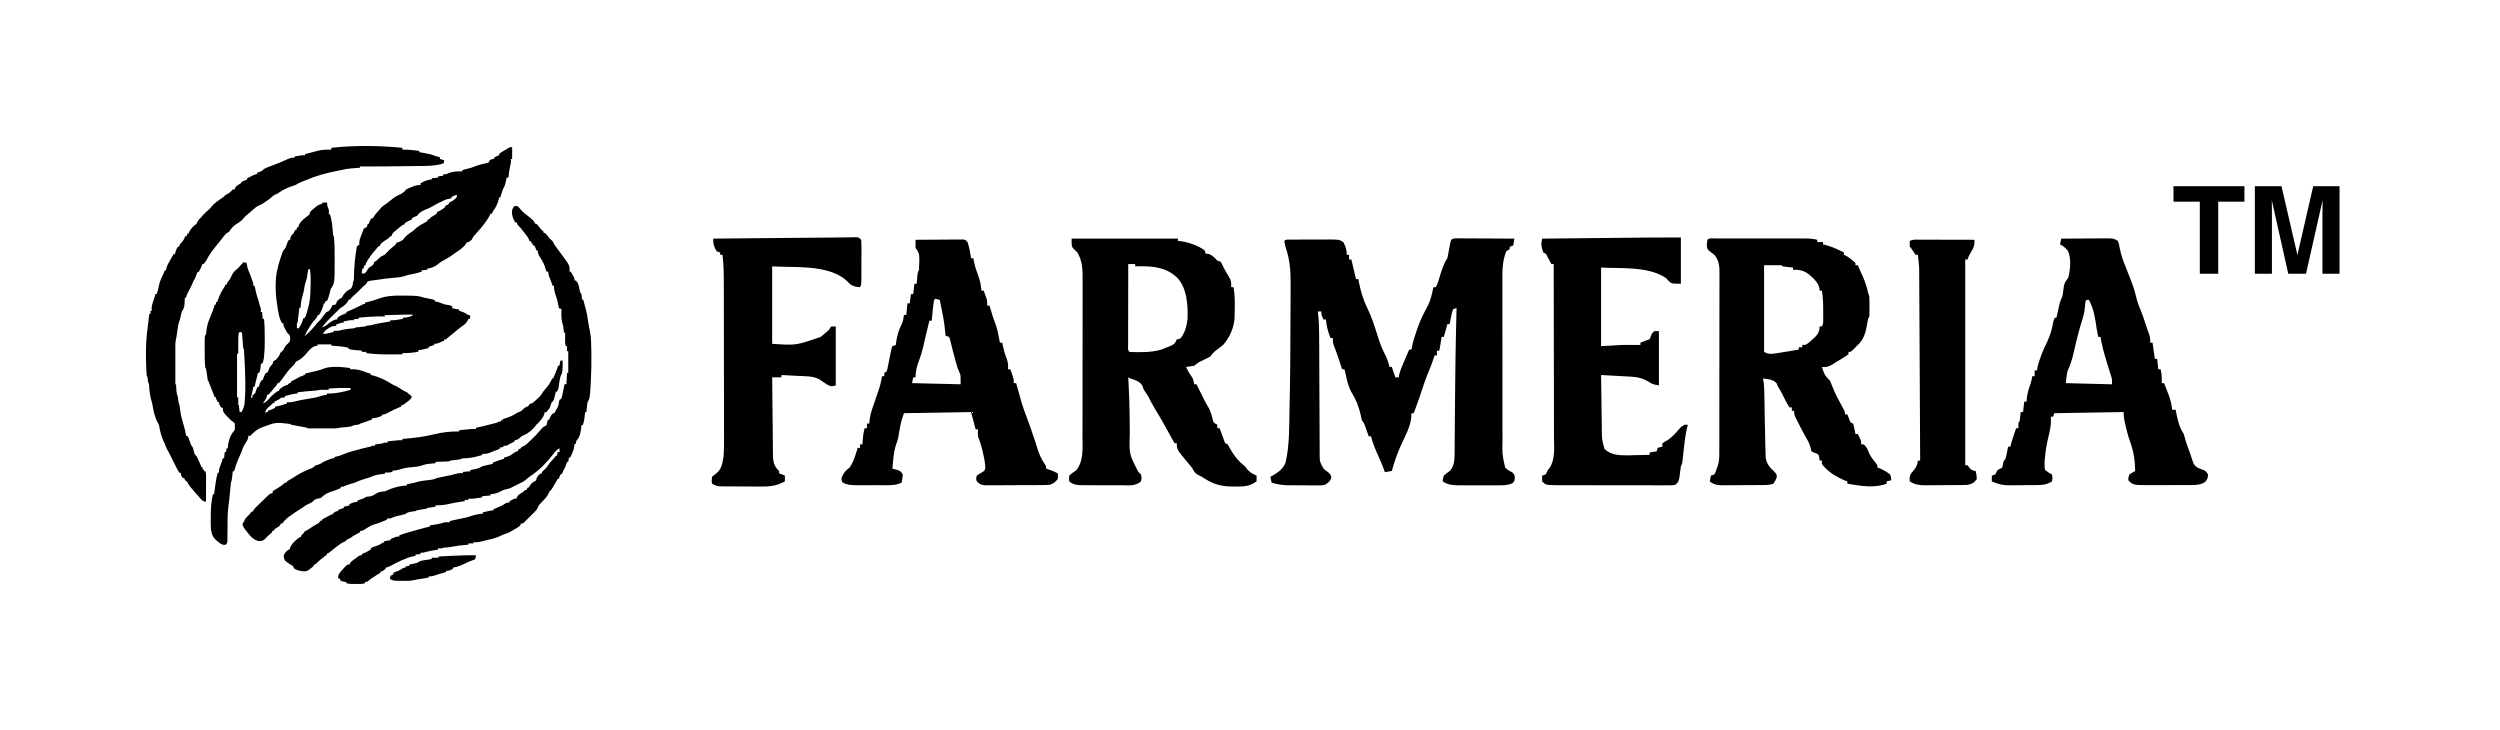 <svg xmlns="http://www.w3.org/2000/svg" width="137" height="40" viewBox="0 0 137 40" fill="none"><path d="M79.773 13.061C79.862 13.062 79.862 13.062 79.953 13.062C80.02 13.062 80.087 13.062 80.156 13.062C80.229 13.063 80.302 13.063 80.377 13.064C80.451 13.064 80.525 13.064 80.602 13.064C80.84 13.065 81.079 13.067 81.317 13.068C81.478 13.069 81.639 13.07 81.8 13.07C82.196 13.072 82.592 13.074 82.988 13.076C82.967 13.202 82.946 13.327 82.924 13.456C82.862 13.477 82.799 13.498 82.734 13.52C82.734 13.562 82.734 13.603 82.734 13.646C82.672 13.688 82.609 13.73 82.544 13.773C82.307 14.342 82.327 14.964 82.331 15.569C82.33 15.671 82.33 15.773 82.33 15.876C82.329 16.151 82.33 16.425 82.331 16.701C82.331 16.989 82.331 17.278 82.331 17.567C82.331 18.052 82.332 18.537 82.333 19.022C82.334 19.581 82.334 20.141 82.334 20.7C82.334 21.24 82.334 21.78 82.335 22.32C82.335 22.549 82.335 22.778 82.335 23.007C82.335 23.277 82.335 23.547 82.336 23.817C82.337 23.915 82.337 24.014 82.337 24.113C82.317 24.879 82.317 24.879 82.481 25.62C82.661 25.783 82.661 25.783 82.861 25.874C82.988 26 82.988 26 83.015 26.186C82.988 26.381 82.988 26.381 82.873 26.486C82.567 26.614 82.275 26.598 81.947 26.596C81.841 26.596 81.841 26.596 81.733 26.596C81.585 26.596 81.436 26.596 81.287 26.595C81.06 26.594 80.833 26.595 80.606 26.597C80.462 26.596 80.317 26.596 80.173 26.596C80.071 26.596 80.071 26.596 79.968 26.597C79.612 26.594 79.361 26.576 79.06 26.381C79.064 26.246 79.064 26.246 79.123 26.064C79.23 25.966 79.341 25.882 79.459 25.799C79.72 25.518 79.712 25.107 79.713 24.743C79.713 24.695 79.714 24.647 79.714 24.598C79.716 24.44 79.716 24.282 79.717 24.123C79.718 24.011 79.719 23.899 79.721 23.787C79.723 23.55 79.725 23.312 79.726 23.075C79.729 22.706 79.732 22.337 79.736 21.969C79.737 21.878 79.737 21.878 79.737 21.785C79.739 21.663 79.74 21.541 79.741 21.419C79.743 21.237 79.745 21.055 79.746 20.872C79.755 19.925 79.77 18.977 79.792 18.03C79.794 17.968 79.795 17.906 79.797 17.843C79.804 17.521 79.812 17.199 79.82 16.878C79.757 16.898 79.695 16.919 79.63 16.941C79.564 17.132 79.564 17.132 79.523 17.357C79.507 17.433 79.491 17.508 79.475 17.587C79.463 17.645 79.452 17.704 79.44 17.764C79.398 17.764 79.356 17.764 79.313 17.764C79.301 17.813 79.301 17.813 79.289 17.863C79.238 18.064 79.18 18.262 79.123 18.461C79.081 18.461 79.04 18.461 78.996 18.461C78.983 18.561 78.983 18.561 78.969 18.663C78.941 18.851 78.909 19.036 78.87 19.222C78.828 19.222 78.786 19.222 78.743 19.222C78.743 19.305 78.743 19.389 78.743 19.475C78.701 19.475 78.659 19.475 78.616 19.475C78.599 19.529 78.599 19.529 78.581 19.584C78.496 19.847 78.404 20.101 78.292 20.353C78.096 20.827 77.937 21.317 77.777 21.804C77.682 22.085 77.579 22.364 77.476 22.643C77.434 22.643 77.392 22.643 77.349 22.643C77.345 22.721 77.341 22.799 77.337 22.88C77.28 23.398 77.022 23.858 76.807 24.326C76.586 24.806 76.409 25.299 76.272 25.81C76.147 25.831 76.021 25.852 75.892 25.874C75.865 25.801 75.839 25.727 75.811 25.652C75.693 25.338 75.557 25.033 75.418 24.728C75.298 24.459 75.206 24.195 75.132 23.91C75.09 23.91 75.048 23.91 75.005 23.91C74.988 23.862 74.972 23.814 74.954 23.764C74.932 23.701 74.909 23.638 74.886 23.573C74.864 23.511 74.842 23.448 74.82 23.384C74.755 23.203 74.755 23.203 74.625 23.023C74.596 22.906 74.596 22.906 74.574 22.773C74.479 22.315 74.298 21.866 74.047 21.471C73.879 21.158 73.814 20.833 73.738 20.489C73.717 20.404 73.696 20.32 73.675 20.235C73.633 20.235 73.591 20.235 73.548 20.235C73.527 20.172 73.507 20.11 73.485 20.045C73.457 19.961 73.43 19.876 73.401 19.792C73.387 19.748 73.373 19.705 73.358 19.66C73.283 19.434 73.204 19.21 73.116 18.988C73.041 18.778 73.041 18.778 73.041 18.525C72.999 18.525 72.958 18.525 72.915 18.525C72.773 18.179 72.694 17.883 72.661 17.511C72.619 17.511 72.577 17.511 72.534 17.511C72.442 17.343 72.408 17.264 72.408 17.067C72.345 17.067 72.282 17.067 72.218 17.067C72.222 17.104 72.227 17.141 72.231 17.179C72.279 17.611 72.29 18.037 72.291 18.472C72.291 18.546 72.292 18.62 72.292 18.697C72.293 18.857 72.293 19.018 72.294 19.178C72.294 19.432 72.296 19.686 72.297 19.939C72.301 20.66 72.304 21.381 72.306 22.103C72.308 22.502 72.309 22.901 72.312 23.3C72.313 23.511 72.314 23.722 72.314 23.933C72.315 24.168 72.316 24.402 72.318 24.637C72.318 24.707 72.317 24.776 72.317 24.848C72.317 25.298 72.317 25.298 72.534 25.684C72.633 25.773 72.633 25.773 72.736 25.842C72.915 26 72.915 26 72.958 26.163C72.894 26.389 72.796 26.447 72.598 26.571C72.412 26.606 72.23 26.603 72.042 26.6C71.989 26.6 71.935 26.6 71.88 26.6C71.768 26.599 71.655 26.598 71.543 26.597C71.371 26.594 71.2 26.594 71.029 26.594C70.919 26.593 70.809 26.593 70.7 26.592C70.649 26.592 70.598 26.592 70.546 26.591C70.236 26.586 69.978 26.542 69.683 26.444C69.663 26.339 69.642 26.235 69.62 26.127C69.653 26.109 69.686 26.092 69.72 26.073C70.04 25.889 70.295 25.714 70.444 25.367C70.683 24.367 70.644 23.267 70.668 22.244C70.669 22.189 70.671 22.134 70.672 22.078C70.705 20.694 70.713 19.309 70.716 17.924C70.716 17.638 70.718 17.351 70.72 17.065C70.722 16.711 70.723 16.357 70.724 16.003C70.724 15.871 70.725 15.739 70.726 15.606C70.732 14.857 70.69 14.233 70.444 13.52C70.4 13.342 70.4 13.342 70.38 13.203C70.478 13.105 70.571 13.131 70.708 13.13C70.792 13.13 70.792 13.13 70.877 13.129C70.939 13.129 70.999 13.129 71.062 13.129C71.125 13.129 71.187 13.129 71.252 13.128C71.384 13.128 71.517 13.128 71.649 13.128C71.852 13.128 72.054 13.127 72.257 13.125C72.385 13.125 72.514 13.125 72.642 13.125C72.703 13.125 72.763 13.124 72.826 13.124C73.38 13.126 73.38 13.126 73.611 13.266C73.747 13.519 73.801 13.675 73.801 13.963C73.843 13.963 73.885 13.963 73.928 13.963C73.928 14.047 73.928 14.13 73.928 14.217C73.97 14.217 74.012 14.217 74.055 14.217C74.138 14.572 74.222 14.928 74.308 15.294C74.35 15.294 74.392 15.294 74.435 15.294C74.448 15.36 74.461 15.427 74.475 15.496C74.583 16.014 74.717 16.47 74.955 16.943C75.177 17.393 75.323 17.867 75.475 18.344C75.593 18.71 75.712 19.076 75.896 19.416C76.013 19.642 76.084 19.861 76.145 20.108C76.187 20.108 76.229 20.108 76.272 20.108C76.335 20.297 76.398 20.485 76.462 20.679C76.525 20.679 76.588 20.679 76.652 20.679C76.663 20.612 76.663 20.612 76.675 20.544C76.719 20.347 76.787 20.175 76.866 19.99C76.894 19.924 76.922 19.857 76.951 19.789C76.978 19.727 77.005 19.666 77.032 19.602C77.053 19.553 77.074 19.504 77.096 19.454C77.138 19.355 77.18 19.257 77.222 19.158C77.264 19.158 77.306 19.158 77.349 19.158C77.362 19.086 77.375 19.015 77.389 18.94C77.457 18.634 77.555 18.341 77.658 18.046C77.674 18.001 77.689 17.956 77.705 17.91C77.848 17.509 78.035 17.139 78.24 16.767C78.404 16.442 78.475 16.09 78.553 15.737C78.595 15.737 78.637 15.737 78.68 15.737C78.781 15.556 78.838 15.376 78.893 15.176C78.998 14.821 79.107 14.462 79.313 14.153C79.359 13.95 79.396 13.748 79.431 13.543C79.514 13.089 79.514 13.089 79.773 13.061Z" fill="black"></path><path d="M92.112 13.013C92.112 13.85 92.112 14.686 92.112 15.547C91.605 15.547 91.605 15.547 91.454 15.409C91.4 15.35 91.345 15.291 91.288 15.231C90.303 14.577 88.809 14.725 87.74 14.661C87.74 16.082 87.74 17.504 87.74 18.969C88.273 18.937 88.273 18.937 88.817 18.905C89.02 18.902 89.221 18.899 89.423 18.901C89.47 18.902 89.516 18.902 89.564 18.902C89.674 18.903 89.784 18.904 89.894 18.905C89.894 18.863 89.894 18.822 89.894 18.779C90.062 18.71 90.229 18.646 90.401 18.588C90.447 18.484 90.489 18.378 90.528 18.272C90.57 18.23 90.612 18.188 90.655 18.145C90.738 18.145 90.822 18.145 90.908 18.145C90.908 19.128 90.908 20.11 90.908 21.123C90.554 21.052 90.554 21.052 90.37 20.936C90.035 20.729 89.735 20.658 89.343 20.639C89.297 20.636 89.251 20.634 89.204 20.631C89.058 20.623 88.912 20.615 88.766 20.608C88.667 20.602 88.567 20.597 88.468 20.591C88.226 20.578 87.983 20.565 87.74 20.552C87.746 21.016 87.752 21.479 87.759 21.942C87.762 22.157 87.765 22.372 87.767 22.587C87.77 22.835 87.774 23.083 87.778 23.33C87.778 23.407 87.779 23.484 87.78 23.563C87.785 24.098 87.785 24.098 87.93 24.607C88.297 24.957 88.794 24.958 89.273 24.952C89.396 24.948 89.396 24.948 89.522 24.944C89.608 24.942 89.694 24.941 89.779 24.939C89.987 24.936 90.194 24.93 90.401 24.924C90.401 24.882 90.401 24.84 90.401 24.797C90.527 24.776 90.652 24.755 90.781 24.734C90.802 24.671 90.823 24.608 90.845 24.544C90.975 24.5 90.975 24.5 91.098 24.48C91.098 24.418 91.098 24.355 91.098 24.29C91.237 24.199 91.237 24.199 91.415 24.1C91.656 23.927 91.836 23.733 92.021 23.504C92.112 23.403 92.112 23.403 92.302 23.277C92.365 23.277 92.427 23.277 92.492 23.277C92.473 23.354 92.454 23.431 92.435 23.511C92.35 23.892 92.309 24.278 92.266 24.666C92.251 24.808 92.235 24.95 92.219 25.092C92.212 25.154 92.205 25.216 92.198 25.28C92.175 25.431 92.175 25.431 92.112 25.557C92.081 25.767 92.055 25.977 92.029 26.187C91.982 26.393 91.958 26.446 91.795 26.571C91.665 26.595 91.665 26.595 91.512 26.595C91.454 26.595 91.396 26.596 91.337 26.596C91.273 26.596 91.21 26.595 91.145 26.595C91.078 26.595 91.011 26.595 90.942 26.595C90.72 26.596 90.499 26.595 90.277 26.594C90.123 26.594 89.969 26.594 89.816 26.594C89.493 26.594 89.17 26.593 88.848 26.592C88.434 26.591 88.02 26.591 87.607 26.591C87.289 26.591 86.971 26.591 86.654 26.59C86.501 26.59 86.349 26.59 86.196 26.59C85.983 26.59 85.77 26.59 85.556 26.588C85.493 26.589 85.43 26.589 85.365 26.589C84.712 26.584 84.712 26.584 84.509 26.381C84.507 26.275 84.507 26.17 84.509 26.064C84.572 26.043 84.635 26.022 84.699 26.001C84.766 25.884 84.766 25.884 84.826 25.747C84.858 25.712 84.889 25.677 84.921 25.64C85.243 25.144 85.16 24.468 85.157 23.899C85.157 23.797 85.157 23.693 85.157 23.59C85.157 23.312 85.157 23.034 85.156 22.755C85.155 22.464 85.155 22.172 85.155 21.881C85.154 21.33 85.153 20.778 85.152 20.227C85.151 19.599 85.15 18.971 85.149 18.343C85.148 17.052 85.146 15.761 85.143 14.47C85.101 14.47 85.059 14.47 85.016 14.47C84.995 14.43 84.973 14.39 84.951 14.348C84.923 14.296 84.895 14.243 84.866 14.189C84.824 14.111 84.824 14.111 84.781 14.031C84.71 13.892 84.71 13.892 84.573 13.837C84.469 13.552 84.438 13.369 84.509 13.077C85.323 13.068 86.136 13.06 86.95 13.052C87.328 13.048 87.706 13.044 88.083 13.04C88.449 13.037 88.815 13.033 89.18 13.029C89.319 13.028 89.457 13.027 89.596 13.025C89.792 13.023 89.988 13.021 90.184 13.019C90.24 13.019 90.295 13.018 90.352 13.017C90.939 13.012 91.525 13.013 92.112 13.013Z" fill="black"></path><path d="M46.424 13.008C46.511 13.006 46.598 13.005 46.686 13.004C46.758 13.003 46.83 13.001 46.904 13C47.067 13.013 47.067 13.013 47.193 13.14C47.205 13.324 47.21 13.503 47.208 13.688C47.208 13.742 47.208 13.797 47.208 13.853C47.208 13.968 47.207 14.083 47.206 14.198C47.205 14.374 47.205 14.551 47.205 14.727C47.205 14.839 47.205 14.95 47.204 15.062C47.204 15.115 47.204 15.168 47.204 15.223C47.201 15.596 47.201 15.596 47.13 15.737C46.753 15.715 46.62 15.633 46.37 15.357C45.345 14.472 43.482 14.677 42.315 14.597C42.315 15.997 42.315 17.398 42.315 18.841C43.618 18.931 43.618 18.931 44.976 18.461C45.089 18.365 45.203 18.27 45.317 18.176C45.434 18.075 45.434 18.075 45.546 17.891C45.63 17.891 45.714 17.891 45.8 17.891C45.8 18.957 45.8 20.024 45.8 21.122C45.546 21.186 45.546 21.186 45.336 21.079C45.195 20.99 45.06 20.901 44.925 20.801C44.56 20.593 44.123 20.619 43.713 20.599C43.626 20.595 43.54 20.59 43.453 20.585C43.243 20.573 43.032 20.562 42.822 20.552C42.822 20.594 42.822 20.636 42.822 20.679C42.655 20.679 42.487 20.679 42.315 20.679C42.321 21.276 42.327 21.874 42.333 22.471C42.337 22.749 42.34 23.026 42.342 23.304C42.344 23.571 42.347 23.839 42.35 24.107C42.352 24.209 42.353 24.311 42.353 24.413C42.355 24.557 42.356 24.7 42.358 24.843C42.359 24.924 42.36 25.006 42.361 25.09C42.387 25.409 42.467 25.592 42.695 25.81C42.695 25.852 42.695 25.894 42.695 25.937C42.8 25.979 42.904 26.021 43.012 26.064C43.012 26.168 43.012 26.273 43.012 26.38C42.571 26.624 42.201 26.67 41.702 26.663C41.633 26.663 41.564 26.663 41.493 26.663C41.349 26.663 41.204 26.662 41.059 26.66C40.838 26.658 40.616 26.657 40.395 26.657C40.254 26.657 40.113 26.656 39.972 26.655C39.906 26.655 39.839 26.655 39.771 26.655C39.71 26.654 39.648 26.653 39.585 26.652C39.531 26.652 39.477 26.651 39.421 26.651C39.263 26.633 39.158 26.587 39.021 26.507C38.993 26.341 38.993 26.341 39.021 26.127C39.113 26.044 39.113 26.044 39.231 25.961C39.556 25.707 39.592 25.38 39.654 24.987C39.679 24.643 39.679 24.301 39.677 23.957C39.677 23.855 39.677 23.754 39.677 23.652C39.678 23.379 39.677 23.106 39.676 22.832C39.675 22.545 39.675 22.258 39.675 21.971C39.675 21.489 39.674 21.007 39.672 20.525C39.67 19.908 39.67 19.291 39.669 18.673C39.669 18.141 39.668 17.608 39.667 17.076C39.667 16.905 39.667 16.735 39.667 16.565C39.666 16.296 39.666 16.028 39.665 15.76C39.665 15.662 39.664 15.564 39.664 15.466C39.664 14.962 39.657 14.464 39.591 13.963C39.549 13.963 39.507 13.963 39.464 13.963C39.464 13.921 39.464 13.88 39.464 13.836C39.401 13.816 39.339 13.795 39.274 13.773C39.124 13.528 39.074 13.361 39.084 13.076C39.985 13.068 40.885 13.06 41.786 13.051C42.204 13.048 42.622 13.044 43.04 13.04C43.444 13.036 43.849 13.033 44.253 13.029C44.406 13.027 44.56 13.026 44.714 13.025C45.062 13.021 45.41 13.018 45.759 13.016C45.981 13.014 46.203 13.012 46.424 13.008Z" fill="black"></path><path d="M105.11 13.132C105.178 13.132 105.247 13.132 105.318 13.132C105.429 13.133 105.429 13.133 105.542 13.133C105.618 13.133 105.694 13.134 105.772 13.134C106.015 13.134 106.257 13.135 106.5 13.136C106.664 13.136 106.828 13.136 106.993 13.136C107.396 13.137 107.799 13.138 108.203 13.14C108.21 13.395 108.182 13.529 108.048 13.749C107.953 13.909 107.882 14.039 107.823 14.217C107.781 14.217 107.739 14.217 107.696 14.217C107.696 17.938 107.696 21.659 107.696 25.494C107.738 25.494 107.779 25.494 107.823 25.494C107.866 25.554 107.866 25.554 107.91 25.616C108.026 25.764 108.084 25.785 108.266 25.81C108.314 26.016 108.314 26.016 108.329 26.254C108.184 26.459 108.064 26.524 107.823 26.57C107.73 26.577 107.637 26.58 107.544 26.581C107.489 26.581 107.435 26.582 107.379 26.583C107.32 26.583 107.262 26.583 107.201 26.583C107.141 26.584 107.08 26.584 107.018 26.584C106.89 26.585 106.761 26.585 106.633 26.586C106.438 26.586 106.242 26.588 106.047 26.59C105.922 26.591 105.798 26.591 105.673 26.591C105.615 26.592 105.557 26.593 105.497 26.594C105.166 26.593 104.943 26.56 104.655 26.381C104.64 26.196 104.637 26.093 104.736 25.933C104.77 25.892 104.805 25.852 104.841 25.81C104.993 25.622 105.083 25.489 105.098 25.24C105.14 25.24 105.182 25.24 105.225 25.24C105.218 23.845 105.211 22.449 105.204 21.054C105.2 20.406 105.197 19.758 105.194 19.11C105.191 18.545 105.188 17.98 105.185 17.415C105.183 17.116 105.181 16.817 105.18 16.518C105.179 16.237 105.177 15.955 105.176 15.673C105.175 15.57 105.175 15.467 105.174 15.364C105.174 15.223 105.173 15.081 105.172 14.94C105.171 14.861 105.171 14.782 105.17 14.701C105.161 14.451 105.133 14.211 105.098 13.963C105.057 13.963 105.015 13.963 104.972 13.963C104.884 13.839 104.8 13.712 104.718 13.583C104.697 13.562 104.676 13.541 104.655 13.52C104.652 13.414 104.652 13.309 104.655 13.203C104.816 13.122 104.929 13.132 105.11 13.132Z" fill="black"></path><path d="M64.552 13.202C64.646 13.212 64.647 13.213 64.743 13.223C65.174 13.285 65.649 13.464 66.01 13.709C66.042 13.803 66.041 13.803 66.073 13.899C66.118 13.903 66.165 13.907 66.212 13.911C66.443 13.978 66.543 14.107 66.707 14.279L66.897 14.343C66.965 14.467 67.027 14.594 67.087 14.723C67.129 14.8 67.173 14.876 67.217 14.952C67.258 15.023 67.299 15.093 67.34 15.166C67.38 15.233 67.38 15.233 67.419 15.301C67.48 15.451 67.476 15.576 67.467 15.736H67.593C67.694 16.238 67.667 16.748 67.657 17.257C67.655 17.343 67.656 17.343 67.654 17.432C67.619 17.97 67.381 18.505 67.023 18.904C66.928 18.984 66.83 19.061 66.73 19.134C66.551 19.265 66.452 19.35 66.327 19.538C66.203 19.607 66.076 19.671 65.947 19.731C65.672 19.857 65.672 19.858 65.44 20.045C65.293 20.07 65.145 20.092 64.997 20.108C65.124 20.375 65.124 20.375 65.29 20.619C65.392 20.764 65.416 20.884 65.44 21.059H65.566L65.709 21.344C65.737 21.401 65.767 21.459 65.796 21.519C65.849 21.624 65.902 21.73 65.954 21.836C66.041 22.013 66.127 22.183 66.236 22.349C66.352 22.56 66.405 22.776 66.463 23.009C66.51 23.17 66.51 23.171 66.707 23.275V23.466H66.834C66.855 23.524 66.876 23.583 66.898 23.644C66.926 23.719 66.955 23.795 66.984 23.873C67.012 23.949 67.04 24.025 67.069 24.102C67.13 24.295 67.129 24.296 67.277 24.352C67.337 24.457 67.396 24.562 67.455 24.667C67.664 25.023 67.898 25.305 68.227 25.557C68.268 25.61 68.308 25.664 68.35 25.719C68.502 25.898 68.647 25.971 68.861 26.064V26.38C68.474 26.654 68.164 26.671 67.697 26.661C67.634 26.662 67.571 26.662 67.507 26.662C66.96 26.657 66.516 26.545 66.053 26.249C65.845 26.116 65.844 26.116 65.623 26.008C65.458 25.91 65.407 25.786 65.313 25.62C65.221 25.507 65.127 25.394 65.032 25.283C64.489 24.629 64.49 24.629 64.49 24.289H64.363C64.081 23.784 64.081 23.784 63.961 23.56C63.751 23.168 63.527 22.787 63.295 22.408C63.153 22.174 63.028 21.937 62.906 21.691C62.863 21.628 62.819 21.564 62.775 21.498C62.652 21.312 62.653 21.312 62.609 21.145C62.471 20.896 62.213 20.839 61.956 20.741L61.829 20.678C61.833 20.756 61.837 20.834 61.841 20.915C61.874 21.532 61.897 22.148 61.903 22.766C61.904 22.829 61.904 22.892 61.905 22.957C61.908 23.216 61.912 23.475 61.913 23.734C61.874 24.883 61.874 24.883 62.382 25.861C62.429 25.907 62.477 25.953 62.525 26C62.565 26.198 62.565 26.198 62.525 26.38C62.23 26.648 61.856 26.596 61.482 26.593C61.376 26.593 61.376 26.593 61.268 26.593C61.119 26.593 60.971 26.592 60.822 26.591C60.594 26.589 60.366 26.59 60.138 26.591C59.994 26.59 59.849 26.589 59.705 26.589C59.637 26.589 59.568 26.589 59.498 26.589C59.434 26.588 59.371 26.587 59.305 26.587C59.25 26.587 59.194 26.587 59.136 26.587C58.941 26.567 58.74 26.523 58.597 26.38C58.578 26.23 58.578 26.23 58.597 26.064C58.714 25.948 58.84 25.865 58.975 25.773C59.396 25.273 59.322 24.512 59.32 23.895C59.32 23.793 59.32 23.69 59.321 23.588C59.322 23.313 59.322 23.037 59.322 22.762C59.322 22.531 59.322 22.301 59.323 22.07C59.324 21.526 59.324 20.982 59.323 20.439C59.322 19.879 59.323 19.319 59.325 18.76C59.326 18.278 59.326 17.795 59.326 17.314C59.326 17.026 59.326 16.738 59.327 16.451V15.345C59.33 14.809 59.324 14.309 59.041 13.836C58.983 13.78 58.926 13.724 58.867 13.666C58.724 13.52 58.724 13.519 58.724 13.075H64.552V13.202ZM61.828 14.471C61.826 15.033 61.825 15.594 61.825 16.156C61.825 16.442 61.825 16.729 61.824 17.015C61.823 17.295 61.822 17.576 61.822 17.856C61.822 17.963 61.822 18.07 61.822 18.176C61.821 18.33 61.821 18.484 61.821 18.638C61.821 18.685 61.821 18.732 61.821 18.778C61.821 18.824 61.82 18.868 61.82 18.912C61.82 19.053 61.786 19.18 61.891 19.285C62.459 19.31 63.05 19.319 63.602 19.17C63.698 19.132 63.699 19.132 63.793 19.095C63.842 19.076 63.89 19.057 63.938 19.039C63.991 19.018 64.042 18.997 64.093 18.977C64.27 18.905 64.344 18.872 64.442 18.706C64.458 18.666 64.474 18.627 64.489 18.588C64.615 18.588 64.615 18.588 64.71 18.515C64.942 18.231 65.037 17.825 65.08 17.467C65.095 16.696 65.055 15.8 64.508 15.215C63.889 14.639 63.199 14.581 62.38 14.593C62.322 14.594 62.265 14.595 62.209 14.597V14.471H61.828Z" fill="black"></path><path d="M93.993 13.068H98.873C99.118 13.068 99.347 13.08 99.587 13.14V13.266H99.903V13.393C99.939 13.401 99.977 13.41 100.014 13.419C100.376 13.514 100.714 13.663 101.044 13.836V13.963C101.078 13.977 101.112 13.992 101.147 14.007C101.35 14.119 101.506 14.251 101.677 14.406V14.533H101.804C101.876 14.691 101.947 14.85 102.018 15.008C102.038 15.052 102.058 15.096 102.079 15.142C102.212 15.442 102.301 15.733 102.375 16.054C102.395 16.116 102.416 16.179 102.437 16.243C102.443 16.332 102.446 16.421 102.446 16.51V16.983C102.445 17.376 102.446 17.376 102.375 17.447C102.354 17.554 102.336 17.661 102.319 17.768C102.231 18.263 102.131 18.624 101.741 18.968C101.685 19.027 101.628 19.085 101.57 19.146C101.424 19.284 101.424 19.284 101.298 19.284V19.411C101.075 19.574 100.836 19.712 100.6 19.855C100.556 19.883 100.512 19.912 100.466 19.941C100.25 20.074 100.096 20.139 99.84 20.108C99.987 20.551 99.987 20.551 100.284 20.868C100.333 20.975 100.377 21.084 100.419 21.194C100.568 21.568 100.748 21.917 100.943 22.269C101.107 22.567 101.107 22.567 101.107 22.706H101.234C101.277 22.814 101.277 22.814 101.321 22.924C101.397 23.152 101.397 23.153 101.55 23.213C101.59 23.344 101.591 23.344 101.622 23.502C101.632 23.554 101.643 23.607 101.654 23.66C101.662 23.701 101.67 23.741 101.677 23.782H101.804C101.994 24.139 101.994 24.139 101.994 24.353H102.121C102.303 24.488 102.359 24.655 102.44 24.861C102.535 25.056 102.669 25.218 102.804 25.386C102.881 25.494 102.882 25.494 102.882 25.62C102.926 25.636 102.97 25.651 103.015 25.667C103.226 25.759 103.398 25.857 103.578 26C103.633 26.174 103.633 26.174 103.641 26.317C103.558 26.337 103.474 26.358 103.388 26.38V26.507C102.695 26.765 101.944 26.626 101.234 26.507V26.38C101.173 26.358 101.173 26.359 101.111 26.337C100.613 26.123 100.177 25.867 99.84 25.43V25.239H99.713C99.707 25.19 99.703 25.14 99.698 25.089C99.668 24.915 99.666 24.915 99.526 24.844C99.484 24.828 99.441 24.812 99.395 24.796C99.355 24.775 99.312 24.755 99.269 24.733C99.242 24.629 99.213 24.524 99.186 24.42C99.124 24.231 99.025 24.07 98.926 23.898C98.795 23.665 98.674 23.427 98.553 23.189C98.53 23.144 98.507 23.1 98.484 23.054C98.319 22.728 98.32 22.728 98.32 22.516H98.192V22.325H98.066C97.914 22.105 97.802 21.863 97.684 21.623C97.607 21.472 97.521 21.329 97.432 21.186C97.398 21.101 97.398 21.101 97.364 21.015C97.168 20.781 96.901 20.778 96.609 20.741C96.619 20.79 96.628 20.84 96.639 20.89C96.682 21.194 96.685 21.493 96.69 21.8C96.691 21.899 96.692 21.899 96.694 22C96.697 22.21 96.7 22.42 96.703 22.63C96.712 23.162 96.722 23.695 96.736 24.227C96.737 24.282 96.737 24.338 96.738 24.395C96.742 24.543 96.747 24.692 96.753 24.841C96.757 24.962 96.757 24.963 96.761 25.087C96.819 25.424 96.982 25.619 97.231 25.846C97.369 26 97.368 26 97.364 26.166C97.305 26.317 97.305 26.317 97.179 26.507C96.998 26.573 96.825 26.579 96.634 26.58C96.548 26.581 96.548 26.581 96.46 26.582C96.399 26.582 96.338 26.583 96.275 26.583C96.211 26.584 96.147 26.584 96.081 26.584C95.947 26.585 95.813 26.585 95.679 26.585C95.474 26.586 95.268 26.588 95.063 26.59C94.932 26.59 94.802 26.591 94.671 26.591C94.61 26.592 94.548 26.593 94.484 26.594C94.169 26.593 93.952 26.586 93.695 26.38C93.715 26.276 93.736 26.171 93.758 26.064C93.82 26.043 93.883 26.022 93.947 26C94.02 25.858 94.021 25.858 94.074 25.684C94.096 25.627 94.118 25.57 94.141 25.511C94.208 25.281 94.218 25.089 94.218 24.849C94.218 24.805 94.218 24.76 94.218 24.715C94.219 24.567 94.219 24.42 94.219 24.273C94.219 24.166 94.219 24.06 94.22 23.954C94.221 23.667 94.22 23.379 94.22 23.092C94.22 22.852 94.221 22.611 94.221 22.371C94.222 21.804 94.221 21.237 94.221 20.67C94.221 20.086 94.222 19.501 94.223 18.917C94.224 18.415 94.224 17.913 94.224 17.41C94.224 17.111 94.224 16.811 94.225 16.511C94.226 16.229 94.226 15.948 94.225 15.666C94.225 15.563 94.225 15.459 94.226 15.356C94.226 15.214 94.226 15.073 94.225 14.932C94.225 14.853 94.225 14.774 94.225 14.693C94.193 14.396 94.12 14.129 93.896 13.918C93.857 13.893 93.818 13.866 93.778 13.84C93.576 13.683 93.576 13.683 93.536 13.512C93.535 13.373 93.536 13.373 93.567 13.14C93.682 13.025 93.841 13.068 93.993 13.068ZM96.672 14.533V19.285C96.955 19.427 96.955 19.426 97.847 19.28C97.901 19.271 97.954 19.262 98.007 19.253C98.195 19.222 98.384 19.191 98.572 19.158V19.031H98.763V18.904C98.953 18.904 98.953 18.904 99.121 18.779C99.186 18.722 99.248 18.667 99.309 18.611C99.519 18.428 99.635 18.332 99.703 18.06C99.706 18.002 99.71 17.946 99.713 17.891H99.84C99.903 17.765 99.903 17.764 99.912 17.629C99.912 17.573 99.912 17.518 99.912 17.463C99.912 17.401 99.912 17.34 99.912 17.279C99.912 17.183 99.912 17.182 99.912 17.087C99.912 16.694 99.909 16.315 99.84 15.927H99.713C99.713 15.638 99.575 15.479 99.388 15.267C99.058 14.952 98.836 14.787 98.372 14.78C98.333 14.783 98.294 14.785 98.256 14.787V14.66C98.215 14.656 98.174 14.652 98.134 14.649C98.08 14.643 98.027 14.637 97.975 14.632C97.878 14.623 97.782 14.611 97.686 14.597L97.622 14.533H96.672Z" fill="black"></path><path d="M52.776 13.124C52.895 13.139 52.895 13.14 53.022 13.267C53.119 13.56 53.174 13.847 53.212 14.153H53.339C53.355 14.233 53.37 14.313 53.386 14.395C53.437 14.631 53.509 14.85 53.596 15.076C53.705 15.364 53.759 15.621 53.782 15.928H53.908C53.94 16.017 53.973 16.107 54.004 16.196C54.022 16.246 54.039 16.296 54.058 16.348C54.099 16.497 54.099 16.498 54.099 16.751H54.226C54.242 16.807 54.259 16.863 54.276 16.92C54.31 17.03 54.31 17.03 54.345 17.143C54.378 17.252 54.377 17.252 54.411 17.363C54.452 17.491 54.497 17.618 54.547 17.742C54.604 17.887 54.641 18.025 54.673 18.177C54.683 18.225 54.694 18.274 54.704 18.324C54.771 18.65 54.771 18.651 54.796 18.778H54.922C54.929 18.814 54.936 18.849 54.943 18.885C54.996 19.137 55.055 19.374 55.152 19.613C55.237 19.827 55.257 20.004 55.239 20.235H55.366C55.398 20.326 55.429 20.418 55.461 20.509C55.487 20.585 55.488 20.585 55.515 20.662C55.556 20.805 55.556 20.805 55.556 20.995H55.683C55.936 21.882 55.936 21.883 55.996 22.102C56.069 22.348 56.157 22.586 56.249 22.825C56.386 23.184 56.515 23.544 56.633 23.91C56.68 24.053 56.728 24.195 56.776 24.337C56.808 24.432 56.838 24.529 56.866 24.625C56.961 24.935 57.084 25.186 57.268 25.454C57.33 25.557 57.33 25.557 57.33 25.684C57.388 25.702 57.445 25.72 57.504 25.739C57.667 25.796 57.812 25.856 57.963 25.938C57.979 26.08 57.979 26.08 57.963 26.254C57.821 26.43 57.736 26.498 57.52 26.57C57.4 26.577 57.279 26.58 57.159 26.581C57.085 26.582 57.011 26.582 56.935 26.583C56.855 26.583 56.775 26.584 56.692 26.584C56.569 26.584 56.569 26.584 56.443 26.585C56.27 26.586 56.096 26.586 55.923 26.586C55.7 26.586 55.477 26.588 55.255 26.59C55.043 26.591 54.83 26.591 54.618 26.592C54.538 26.593 54.458 26.593 54.376 26.594H53.953C53.757 26.567 53.67 26.518 53.528 26.381C53.485 26.23 53.485 26.23 53.528 26.064C53.639 25.98 53.752 25.913 53.875 25.849C53.992 25.746 53.992 25.746 53.993 25.549C53.969 25.276 53.92 25.022 53.853 24.757C53.843 24.71 53.832 24.663 53.82 24.615C53.761 24.37 53.686 24.145 53.592 23.91C53.584 23.7 53.584 23.7 53.592 23.529H53.465C53.34 23.059 53.34 23.059 53.212 22.579C51.393 22.61 51.393 22.611 49.537 22.643C49.371 23.135 49.372 23.136 49.284 23.625C49.251 23.865 49.213 24.08 49.126 24.306C48.964 24.742 48.948 25.224 48.903 25.684C48.974 25.701 49.045 25.718 49.117 25.735C49.347 25.811 49.347 25.811 49.474 26.001C49.45 26.234 49.45 26.235 49.41 26.444C49.111 26.598 48.834 26.589 48.506 26.588C48.45 26.588 48.393 26.588 48.335 26.588C48.216 26.588 48.097 26.587 47.977 26.587C47.796 26.586 47.614 26.587 47.432 26.588H46.92C46.648 26.586 46.424 26.579 46.18 26.444C46.116 26.334 46.116 26.333 46.116 26.19C46.221 25.919 46.328 25.787 46.56 25.62C46.714 25.392 46.805 25.165 46.889 24.903C46.921 24.802 46.921 24.802 46.954 24.698C46.97 24.647 46.986 24.596 47.003 24.543H47.13V24.354H47.257C47.263 24.289 47.263 24.289 47.269 24.224C47.274 24.167 47.279 24.111 47.284 24.053C47.289 23.997 47.294 23.94 47.3 23.883C47.317 23.739 47.344 23.606 47.383 23.467H47.51V23.213H47.637C47.643 23.141 47.65 23.069 47.656 22.995C47.681 22.8 47.721 22.625 47.785 22.439C47.802 22.39 47.819 22.34 47.837 22.289C47.863 22.213 47.863 22.213 47.89 22.136C47.939 21.99 47.99 21.845 48.039 21.699C48.072 21.602 48.105 21.504 48.139 21.406C48.227 21.143 48.298 20.892 48.334 20.615H48.46V20.426L48.587 20.362C48.631 20.223 48.632 20.222 48.662 20.053C48.675 19.991 48.688 19.928 48.701 19.864C48.728 19.732 48.754 19.599 48.78 19.466C48.793 19.404 48.807 19.341 48.82 19.277C48.832 19.22 48.844 19.162 48.855 19.102C48.88 19.036 48.879 19.036 48.903 18.969L49.094 18.905C49.1 18.844 49.106 18.782 49.113 18.719C49.16 18.387 49.261 18.06 49.414 17.761C49.493 17.598 49.513 17.437 49.537 17.258H49.664C49.695 16.944 49.696 16.944 49.727 16.624H49.855C49.875 16.457 49.895 16.289 49.917 16.117H50.044C50.065 15.929 50.086 15.741 50.107 15.547H50.234C50.238 15.503 50.242 15.459 50.246 15.413C50.254 15.327 50.254 15.326 50.262 15.238C50.269 15.152 50.27 15.152 50.277 15.065C50.297 14.914 50.298 14.914 50.361 14.787C50.371 14.63 50.376 14.476 50.377 14.319C50.378 14.277 50.38 14.234 50.381 14.19C50.383 13.912 50.334 13.799 50.171 13.583C50.167 13.435 50.167 13.287 50.171 13.14C50.556 13.136 50.943 13.134 51.328 13.133C51.459 13.132 51.59 13.131 51.722 13.13C51.91 13.128 52.099 13.127 52.287 13.127C52.346 13.126 52.404 13.126 52.465 13.125C52.519 13.125 52.575 13.125 52.631 13.125C52.679 13.125 52.727 13.124 52.776 13.124ZM51.248 16.371C51.168 16.451 51.167 16.452 51.069 17.453C51.063 17.514 51.063 17.515 51.058 17.574H50.932C50.876 17.794 50.82 18.015 50.769 18.236C50.648 18.766 50.543 19.3 50.346 19.808C50.261 20.02 50.212 20.21 50.187 20.438C50.181 20.52 50.176 20.599 50.171 20.679H50.044C50.022 20.786 50.002 20.891 49.981 20.995C50.886 21.017 51.764 21.038 52.642 21.059C52.642 20.552 52.642 20.552 52.588 20.428C52.472 20.176 52.473 20.175 52.401 19.906C52.388 19.855 52.374 19.805 52.36 19.756C52.306 19.557 52.251 19.358 52.198 19.158C52.17 19.043 52.17 19.043 52.143 18.931C52.127 18.867 52.111 18.804 52.096 18.742C52.058 18.58 52.057 18.579 52.008 18.461C51.912 18.429 51.912 18.429 51.818 18.398C51.786 18.005 51.734 17.622 51.659 17.235C51.647 17.176 51.636 17.118 51.624 17.06C51.583 16.851 51.542 16.642 51.501 16.434C51.379 16.398 51.378 16.399 51.248 16.371Z" fill="black"></path><path d="M115.28 13.062C115.822 13.062 115.823 13.062 116.059 13.203C116.122 13.373 116.122 13.374 116.157 13.584C116.232 13.968 116.348 14.303 116.502 14.661C116.534 14.745 116.566 14.83 116.597 14.914C116.646 15.049 116.697 15.181 116.753 15.313C116.9 15.663 116.999 16.006 117.086 16.374C117.148 16.607 117.234 16.824 117.327 17.046C117.404 17.232 117.467 17.42 117.528 17.611C117.566 17.728 117.606 17.845 117.646 17.961C117.67 18.028 117.694 18.096 117.718 18.165C117.74 18.227 117.761 18.29 117.783 18.355C117.832 18.525 117.832 18.525 117.832 18.778H117.959C118.022 19.217 118.022 19.218 118.086 19.666H118.212C118.233 19.854 118.254 20.042 118.275 20.235H118.402C118.465 20.492 118.471 20.733 118.466 20.996H118.593C118.655 21.156 118.717 21.316 118.778 21.476C118.796 21.52 118.814 21.564 118.832 21.61C118.94 21.893 119.005 22.152 119.036 22.453H119.226C119.236 22.512 119.248 22.571 119.259 22.632C119.345 23.069 119.433 23.408 119.67 23.783C119.714 23.931 119.755 24.079 119.796 24.227C119.873 24.454 119.953 24.679 120.036 24.903C120.079 25.021 120.121 25.14 120.156 25.261C120.213 25.44 120.273 25.54 120.437 25.633C120.59 25.701 120.59 25.702 120.743 25.753C120.873 25.811 120.873 25.811 121 26.001C120.99 26.201 120.967 26.288 120.821 26.429C120.59 26.561 120.382 26.579 120.118 26.58C120.056 26.581 119.994 26.582 119.931 26.582H119.521C119.376 26.582 119.23 26.583 119.085 26.583C118.863 26.583 118.641 26.584 118.42 26.585C118.278 26.585 118.137 26.586 117.995 26.586C117.929 26.586 117.864 26.587 117.796 26.587C116.895 26.584 116.895 26.584 116.629 26.317C116.633 26.163 116.633 26.163 116.692 26.001C116.854 25.896 116.854 25.895 117.009 25.811C116.999 25.21 116.92 24.727 116.714 24.159C116.617 23.887 116.548 23.609 116.482 23.328C116.472 23.283 116.46 23.237 116.449 23.19C116.401 22.979 116.375 22.798 116.375 22.58C115.121 22.601 113.866 22.622 112.574 22.644C112.553 22.706 112.532 22.769 112.511 22.833H112.384C112.386 22.905 112.389 22.978 112.392 23.052C112.391 23.349 112.332 23.619 112.261 23.906C112.168 24.288 112.102 24.66 112.067 25.051C112.061 25.116 112.054 25.182 112.048 25.25C112.04 25.423 112.036 25.578 112.067 25.748C112.251 25.897 112.251 25.897 112.447 26.001C112.483 26.199 112.483 26.199 112.447 26.381C112.126 26.595 111.805 26.582 111.429 26.584C111.38 26.584 111.331 26.585 111.28 26.585C111.177 26.586 111.073 26.586 110.97 26.586C110.813 26.587 110.656 26.589 110.499 26.591C110.398 26.591 110.298 26.592 110.197 26.592C110.151 26.593 110.104 26.594 110.057 26.595C109.718 26.593 109.464 26.514 109.152 26.381V26.064L109.343 26.001C109.362 25.96 109.382 25.92 109.402 25.878C109.47 25.747 109.47 25.748 109.601 25.689C109.641 25.666 109.681 25.644 109.723 25.621C109.765 25.466 109.765 25.466 109.786 25.304C109.828 25.241 109.87 25.179 109.913 25.114C109.941 25.006 109.964 24.895 109.984 24.785C110 24.7 110 24.7 110.017 24.612C110.028 24.547 110.028 24.547 110.04 24.48H110.166C110.174 24.447 110.182 24.413 110.19 24.379C110.239 24.193 110.299 24.013 110.36 23.831C110.383 23.763 110.406 23.694 110.43 23.624C110.447 23.572 110.465 23.52 110.483 23.467H110.61C110.609 23.416 110.608 23.365 110.606 23.312C110.61 23.15 110.61 23.15 110.673 23.087C110.687 23.002 110.699 22.915 110.709 22.829C110.718 22.747 110.727 22.665 110.736 22.58H110.863C110.884 22.392 110.905 22.204 110.927 22.01H111.054C111.06 21.938 111.067 21.866 111.073 21.792C111.105 21.535 111.176 21.306 111.263 21.062C111.313 20.916 111.345 20.769 111.37 20.616H111.497V20.299H111.624C111.636 20.231 111.635 20.231 111.647 20.162C111.756 19.666 111.968 19.172 112.191 18.718C112.363 18.359 112.453 18.004 112.529 17.614C112.544 17.559 112.559 17.505 112.574 17.448C112.616 17.427 112.657 17.406 112.7 17.385C112.737 17.242 112.768 17.098 112.796 16.953C112.846 16.692 112.899 16.48 113.018 16.244C113.053 16.052 113.078 15.86 113.103 15.666C113.147 15.471 113.214 15.386 113.334 15.23C113.457 14.809 113.516 14.14 113.317 13.738C113.187 13.586 113.069 13.483 112.891 13.394C112.912 13.289 112.933 13.185 112.954 13.077C113.345 13.074 113.737 13.072 114.128 13.07C114.261 13.07 114.394 13.069 114.526 13.067C114.718 13.066 114.909 13.065 115.101 13.065C115.189 13.063 115.19 13.063 115.28 13.062ZM114.348 16.435C114.284 16.498 114.285 16.498 114.271 16.62C114.253 16.9 114.221 17.16 114.138 17.429C113.973 17.943 113.833 18.466 113.714 18.993C113.625 19.386 113.545 19.769 113.386 20.141C113.278 20.364 113.278 20.365 113.208 20.996C114.487 21.028 114.487 21.028 115.741 21.06C115.741 20.806 115.741 20.806 115.711 20.681C115.688 20.61 115.688 20.61 115.666 20.541C115.648 20.484 115.631 20.429 115.614 20.374C115.443 19.826 115.264 19.275 115.151 18.711C115.137 18.626 115.123 18.544 115.108 18.462H114.981C114.95 18.316 114.922 18.169 114.899 18.021C114.817 17.458 114.747 16.943 114.475 16.435H114.348Z" fill="black"></path><path d="M28.168 11.304C28.256 11.287 28.256 11.287 28.373 11.304C28.437 11.363 28.488 11.428 28.543 11.497C28.62 11.585 28.704 11.655 28.796 11.728C29.241 12.081 29.241 12.081 29.33 12.258C29.364 12.27 29.398 12.281 29.433 12.292C29.491 12.36 29.491 12.36 29.552 12.444C29.624 12.542 29.671 12.599 29.774 12.667C29.774 12.69 29.774 12.712 29.774 12.736C29.794 12.744 29.814 12.752 29.835 12.76C29.927 12.813 29.969 12.87 30.031 12.955C30.113 13.069 30.113 13.069 30.22 13.159C30.31 13.231 30.34 13.313 30.389 13.417C30.429 13.475 30.469 13.532 30.511 13.588C30.535 13.62 30.559 13.652 30.584 13.686C30.624 13.74 30.665 13.795 30.706 13.849C31.228 14.55 31.228 14.55 31.209 14.883C31.232 14.883 31.255 14.883 31.278 14.883C31.312 14.943 31.346 15.004 31.38 15.064C31.409 15.114 31.409 15.114 31.438 15.166C31.483 15.258 31.483 15.258 31.483 15.36C31.503 15.366 31.524 15.371 31.545 15.377C31.697 15.481 31.722 15.694 31.758 15.865C31.763 15.89 31.767 15.915 31.772 15.941C31.789 16.018 31.789 16.018 31.859 16.11C31.873 16.187 31.873 16.187 31.88 16.27C31.883 16.297 31.885 16.325 31.888 16.354C31.889 16.374 31.891 16.395 31.893 16.417C31.915 16.417 31.938 16.417 31.961 16.417C31.983 16.497 32.004 16.576 32.025 16.656C32.031 16.678 32.037 16.7 32.043 16.723C32.062 16.791 32.08 16.86 32.098 16.928C32.107 16.961 32.107 16.961 32.116 16.995C32.162 17.171 32.19 17.347 32.215 17.527C32.244 17.73 32.278 17.928 32.324 18.128C32.4 18.496 32.399 18.872 32.405 19.246C32.406 19.287 32.407 19.326 32.408 19.368C32.416 19.907 32.403 20.444 32.373 20.983C32.372 21.01 32.37 21.037 32.369 21.065C32.329 21.785 32.329 21.785 32.2 22.042C32.18 22.136 32.169 22.231 32.16 22.327C32.157 22.352 32.154 22.377 32.151 22.403C32.145 22.464 32.138 22.526 32.132 22.587C32.109 22.587 32.087 22.587 32.064 22.587C32.059 22.624 32.055 22.662 32.051 22.7C32.045 22.75 32.04 22.799 32.034 22.849C32.031 22.874 32.028 22.898 32.026 22.924C32.009 23.06 31.986 23.177 31.927 23.303C31.904 23.303 31.882 23.303 31.859 23.303C31.858 23.322 31.858 23.342 31.857 23.362C31.842 23.627 31.779 23.962 31.585 24.155C31.563 24.243 31.563 24.243 31.551 24.326C31.529 24.326 31.506 24.326 31.483 24.326C31.48 24.363 31.477 24.401 31.474 24.441C31.446 24.668 31.347 24.873 31.244 25.076C31.221 25.076 31.198 25.076 31.175 25.076C31.164 25.154 31.153 25.233 31.141 25.314C31.119 25.314 31.096 25.314 31.073 25.314C31.067 25.334 31.06 25.354 31.054 25.375C31.006 25.527 30.954 25.657 30.868 25.791C30.857 25.822 30.845 25.852 30.834 25.883C30.799 25.962 30.799 25.962 30.697 26.03C30.655 26.134 30.655 26.134 30.629 26.234C30.606 26.234 30.584 26.234 30.56 26.234C30.552 26.252 30.544 26.269 30.536 26.286C30.474 26.405 30.406 26.518 30.338 26.633C30.324 26.656 30.311 26.68 30.296 26.704C30.192 26.878 30.192 26.878 30.116 26.916C30.107 26.94 30.098 26.964 30.088 26.989C30.004 27.193 29.863 27.343 29.706 27.496C29.669 27.535 29.633 27.575 29.597 27.615C29.58 27.634 29.564 27.652 29.547 27.672C29.497 27.733 29.497 27.733 29.475 27.812C29.422 27.927 29.347 28.005 29.258 28.093C29.241 28.11 29.223 28.127 29.206 28.145C29.17 28.181 29.134 28.217 29.097 28.253C29.042 28.308 28.987 28.363 28.932 28.418C28.897 28.453 28.861 28.488 28.826 28.523C28.81 28.54 28.793 28.556 28.776 28.574C28.659 28.689 28.659 28.689 28.544 28.689C28.533 28.723 28.522 28.756 28.51 28.791C28.389 28.905 28.25 28.98 28.104 29.058C28.028 29.099 28.028 29.099 27.946 29.153C27.846 29.208 27.747 29.239 27.638 29.273C27.551 29.303 27.472 29.342 27.389 29.383C27.13 29.504 26.851 29.561 26.574 29.624C26.498 29.642 26.422 29.662 26.346 29.682C26.204 29.715 26.091 29.717 25.947 29.711C25.947 29.734 25.947 29.756 25.947 29.78C25.857 29.78 25.767 29.78 25.674 29.78C25.674 29.802 25.674 29.825 25.674 29.848C25.655 29.849 25.636 29.851 25.617 29.853C25.168 29.891 25.168 29.891 24.726 29.969C24.601 29.993 24.476 30.001 24.35 30.01C24.272 30.014 24.272 30.014 24.205 30.052C24.136 30.054 24.068 30.054 24 30.052C24 30.075 24 30.097 24 30.121C23.96 30.127 23.921 30.134 23.881 30.14C23.829 30.149 23.776 30.159 23.724 30.167C23.686 30.174 23.686 30.174 23.646 30.18C23.524 30.202 23.408 30.226 23.289 30.26C23.18 30.291 23.18 30.291 23.043 30.291C23.043 30.314 23.043 30.336 23.043 30.359C22.953 30.37 22.863 30.382 22.77 30.393C22.77 30.416 22.77 30.438 22.77 30.461C22.727 30.469 22.685 30.477 22.641 30.485C22.188 30.586 21.749 30.828 21.339 31.042C21.269 31.074 21.204 31.093 21.129 31.109C21.129 31.131 21.129 31.154 21.129 31.177C20.945 31.314 20.945 31.314 20.856 31.314C20.856 31.336 20.856 31.359 20.856 31.382C20.8 31.418 20.743 31.451 20.685 31.484C20.617 31.528 20.548 31.573 20.48 31.618C20.446 31.641 20.411 31.664 20.375 31.687C20.274 31.755 20.274 31.755 20.183 31.834C20.104 31.893 20.104 31.893 20.002 31.893C20.002 31.916 20.002 31.938 20.002 31.961C19.901 31.995 19.836 32 19.731 32C19.698 32 19.665 32 19.631 32C19.597 32 19.563 32 19.528 32C19.494 32 19.46 32 19.425 32C19.392 32 19.359 32 19.325 32C19.28 32 19.28 32 19.234 32C19.145 31.995 19.063 31.981 18.977 31.961C18.977 31.939 18.977 31.916 18.977 31.893C18.939 31.889 18.902 31.885 18.863 31.88C18.738 31.859 18.738 31.859 18.635 31.791C18.635 31.768 18.635 31.746 18.635 31.723C18.601 31.712 18.567 31.7 18.532 31.689C18.519 31.484 18.608 31.394 18.738 31.245C18.938 31.027 18.938 31.027 19.045 30.939C19.079 30.939 19.113 30.939 19.148 30.939C19.156 30.918 19.165 30.898 19.174 30.877C19.221 30.793 19.264 30.757 19.342 30.702C19.366 30.685 19.39 30.668 19.415 30.65C19.452 30.624 19.452 30.624 19.489 30.598C19.512 30.581 19.534 30.564 19.557 30.547C19.716 30.427 19.716 30.427 19.831 30.427C19.831 30.405 19.831 30.382 19.831 30.359C19.883 30.338 19.883 30.338 19.936 30.317C20.067 30.26 20.189 30.198 20.309 30.121C20.321 30.087 20.332 30.053 20.343 30.018C20.447 29.975 20.447 29.975 20.576 29.933C20.724 29.885 20.837 29.843 20.959 29.745C20.981 29.745 21.004 29.745 21.027 29.745C21.027 29.723 21.027 29.701 21.027 29.677C21.159 29.637 21.263 29.609 21.403 29.609C21.403 29.587 21.403 29.564 21.403 29.541C21.457 29.518 21.511 29.495 21.565 29.473C21.595 29.46 21.625 29.448 21.656 29.434C21.744 29.405 21.744 29.405 21.881 29.405C21.881 29.382 21.881 29.36 21.881 29.337C22.19 29.218 22.507 29.134 22.826 29.046C22.871 29.034 22.916 29.021 22.962 29.009C23.027 28.99 23.093 28.972 23.16 28.954C23.199 28.943 23.238 28.932 23.278 28.921C23.37 28.897 23.462 28.877 23.555 28.859C23.555 28.837 23.555 28.814 23.555 28.791C23.598 28.785 23.64 28.778 23.683 28.771C23.739 28.762 23.794 28.753 23.85 28.744C23.878 28.74 23.905 28.736 23.934 28.731C24.088 28.706 24.228 28.67 24.375 28.621C24.468 28.613 24.556 28.617 24.649 28.621C24.649 28.598 24.649 28.576 24.649 28.552C24.744 28.531 24.84 28.51 24.935 28.488C24.963 28.482 24.991 28.476 25.021 28.47C25.165 28.438 25.309 28.407 25.454 28.38C25.587 28.354 25.712 28.315 25.84 28.27C26.044 28.202 26.246 28.166 26.46 28.143C26.46 28.121 26.46 28.098 26.46 28.075C26.537 28.058 26.615 28.041 26.693 28.024C26.736 28.015 26.779 28.005 26.824 27.995C26.938 27.973 26.938 27.973 27.041 27.973C27.041 27.95 27.041 27.928 27.041 27.905C27.074 27.891 27.107 27.877 27.141 27.862C27.163 27.853 27.184 27.844 27.207 27.834C27.258 27.812 27.308 27.791 27.36 27.769C27.518 27.702 27.518 27.702 27.662 27.609C27.747 27.547 27.827 27.541 27.929 27.53C27.929 27.507 27.929 27.485 27.929 27.462C27.973 27.439 28.016 27.416 28.059 27.393C28.084 27.381 28.108 27.368 28.133 27.355C28.203 27.325 28.203 27.325 28.305 27.325C28.317 27.286 28.317 27.286 28.33 27.247C28.381 27.139 28.424 27.109 28.525 27.048C28.638 26.98 28.638 26.98 28.738 26.893C28.783 26.848 28.783 26.848 28.852 26.848C28.874 26.803 28.897 26.758 28.92 26.712C28.943 26.712 28.965 26.712 28.988 26.712C29 26.683 29 26.683 29.012 26.654C29.082 26.532 29.171 26.429 29.302 26.373C29.375 26.34 29.375 26.34 29.396 26.241C29.44 26.11 29.499 26.05 29.604 25.962C29.626 25.962 29.649 25.962 29.672 25.962C29.683 25.928 29.694 25.894 29.706 25.86C29.779 25.783 29.854 25.71 29.932 25.638C29.983 25.586 29.983 25.586 30.023 25.51C30.091 25.402 30.17 25.316 30.257 25.222C30.37 25.107 30.37 25.107 30.458 24.973C30.48 24.973 30.503 24.973 30.526 24.973C30.537 24.906 30.549 24.838 30.56 24.769C30.594 24.769 30.628 24.769 30.663 24.769C30.663 24.701 30.663 24.634 30.663 24.564C30.507 24.642 30.418 24.749 30.317 24.886C29.971 25.338 29.588 25.74 29.112 26.058C29.013 26.124 28.923 26.191 28.837 26.273C28.697 26.398 28.525 26.472 28.356 26.552C28.254 26.601 28.155 26.652 28.055 26.705C27.924 26.771 27.802 26.804 27.659 26.83C27.584 26.849 27.53 26.876 27.464 26.916C27.275 27.027 27.085 27.06 26.87 27.087C26.87 27.109 26.87 27.132 26.87 27.155C26.723 27.166 26.577 27.177 26.426 27.189C26.426 27.211 26.426 27.234 26.426 27.257C25.927 27.335 25.927 27.335 25.674 27.325C25.674 27.348 25.674 27.37 25.674 27.393C25.606 27.393 25.539 27.393 25.469 27.393C25.469 27.416 25.469 27.438 25.469 27.462C25.406 27.471 25.406 27.471 25.343 27.48C24.963 27.538 24.963 27.538 24.589 27.619C24.348 27.678 24.11 27.69 23.863 27.7C23.863 27.723 23.863 27.745 23.863 27.768C23.831 27.773 23.8 27.777 23.767 27.782C23.726 27.788 23.685 27.794 23.643 27.8C23.582 27.809 23.582 27.809 23.519 27.818C23.423 27.826 23.423 27.826 23.385 27.871C23.261 27.894 23.136 27.915 23.012 27.935C22.88 27.947 22.88 27.947 22.77 28.007C22.668 28.024 22.567 28.038 22.465 28.052C22.354 28.076 22.284 28.118 22.189 28.177C22.117 28.199 22.117 28.199 22.046 28.212C21.84 28.253 21.637 28.307 21.443 28.388C21.357 28.42 21.289 28.421 21.198 28.416C21.198 28.439 21.198 28.461 21.198 28.484C20.705 28.687 20.705 28.687 20.499 28.742C20.361 28.781 20.255 28.839 20.137 28.918C19.86 29.098 19.86 29.098 19.729 29.098C19.729 29.12 19.729 29.143 19.729 29.166C19.69 29.186 19.69 29.186 19.651 29.207C19.617 29.225 19.584 29.243 19.549 29.262C19.499 29.289 19.499 29.289 19.448 29.316C19.365 29.363 19.292 29.415 19.216 29.473C19.164 29.498 19.164 29.498 19.111 29.524C19.013 29.568 19.013 29.568 18.957 29.628C18.908 29.677 18.908 29.677 18.837 29.702C18.698 29.763 18.586 29.852 18.466 29.944C18.443 29.961 18.419 29.979 18.395 29.997C18.286 30.08 18.179 30.164 18.075 30.253C17.986 30.325 17.986 30.325 17.918 30.325C17.918 30.348 17.918 30.37 17.918 30.393C17.865 30.439 17.865 30.439 17.794 30.489C17.634 30.605 17.484 30.723 17.345 30.864C17.268 30.939 17.268 30.939 17.2 30.939C17.2 30.961 17.2 30.984 17.2 31.007C17.146 31.055 17.09 31.101 17.033 31.145C17.002 31.17 16.971 31.194 16.94 31.219C16.79 31.33 16.697 31.315 16.516 31.297C16.369 31.272 16.231 31.227 16.107 31.143C16.09 31.093 16.09 31.093 16.072 31.041C16.007 30.99 16.007 30.99 15.927 30.943C15.598 30.73 15.598 30.73 15.551 30.536C15.541 30.403 15.588 30.34 15.673 30.24C15.739 30.171 15.739 30.171 15.799 30.121C15.822 30.121 15.844 30.121 15.867 30.121C15.874 30.092 15.881 30.063 15.889 30.033C15.987 29.787 16.203 29.595 16.414 29.439C16.437 29.439 16.459 29.439 16.482 29.439C16.494 29.405 16.505 29.371 16.517 29.337C16.561 29.29 16.607 29.245 16.653 29.2C16.665 29.178 16.676 29.155 16.687 29.132C16.743 29.1 16.799 29.067 16.855 29.037C16.96 28.977 17.058 28.908 17.158 28.84C17.227 28.796 17.297 28.756 17.369 28.716C17.48 28.661 17.48 28.661 17.542 28.552C17.575 28.541 17.609 28.53 17.644 28.518C17.655 28.496 17.667 28.473 17.678 28.45C17.735 28.417 17.735 28.417 17.806 28.384C17.89 28.344 17.968 28.304 18.048 28.256C18.122 28.212 18.122 28.212 18.225 28.177C18.246 28.155 18.267 28.133 18.289 28.109C18.372 28.032 18.422 28.019 18.532 28.007C18.532 27.985 18.532 27.962 18.532 27.939C18.634 27.905 18.735 27.871 18.84 27.837C18.84 27.814 18.84 27.792 18.84 27.768C18.942 27.746 19.043 27.724 19.148 27.7C19.148 27.678 19.148 27.655 19.148 27.632C19.297 27.549 19.422 27.513 19.592 27.496C19.592 27.473 19.592 27.451 19.592 27.428C19.618 27.419 19.644 27.409 19.67 27.4C19.721 27.382 19.721 27.382 19.773 27.364C19.807 27.352 19.841 27.34 19.875 27.328C19.973 27.293 19.973 27.293 20.07 27.223C20.138 27.215 20.138 27.215 20.213 27.212C20.369 27.199 20.461 27.146 20.588 27.06C20.734 26.964 20.887 26.942 21.057 26.931C21.135 26.918 21.135 26.918 21.223 26.869C21.351 26.806 21.477 26.764 21.614 26.724C21.652 26.713 21.652 26.713 21.691 26.702C21.89 26.646 22.084 26.614 22.291 26.609C22.291 26.587 22.291 26.564 22.291 26.541C22.323 26.535 22.355 26.528 22.387 26.521C22.43 26.512 22.472 26.503 22.515 26.494C22.578 26.481 22.578 26.481 22.642 26.468C22.768 26.441 22.768 26.441 22.881 26.405C23.081 26.352 23.285 26.332 23.49 26.308C23.522 26.303 23.555 26.299 23.588 26.295C23.617 26.292 23.646 26.288 23.676 26.285C23.767 26.267 23.846 26.236 23.931 26.2C24.004 26.183 24.078 26.166 24.151 26.151C24.193 26.143 24.235 26.134 24.278 26.125C24.322 26.116 24.365 26.107 24.41 26.098C24.719 26.037 24.719 26.037 25.023 25.955C25.141 25.924 25.245 25.923 25.366 25.928C25.366 25.905 25.366 25.883 25.366 25.86C25.502 25.848 25.637 25.837 25.776 25.825C25.776 25.803 25.776 25.78 25.776 25.757C25.825 25.748 25.825 25.748 25.875 25.738C25.918 25.73 25.961 25.721 26.005 25.712C26.047 25.704 26.09 25.696 26.134 25.687C26.25 25.656 26.324 25.615 26.426 25.553C26.5 25.532 26.575 25.513 26.65 25.497C26.688 25.489 26.726 25.481 26.765 25.473C26.817 25.462 26.817 25.462 26.87 25.45C26.916 25.439 26.961 25.428 27.007 25.416C27.007 25.394 27.007 25.371 27.007 25.348C27.083 25.32 27.16 25.293 27.237 25.265C27.27 25.253 27.27 25.253 27.303 25.241C27.408 25.204 27.512 25.168 27.622 25.144C27.622 25.121 27.622 25.099 27.622 25.076C27.656 25.067 27.656 25.067 27.69 25.058C27.869 25.009 27.995 24.964 28.134 24.837C28.292 24.735 28.292 24.735 28.373 24.735C28.385 24.701 28.396 24.667 28.407 24.632C28.453 24.608 28.498 24.586 28.544 24.564C28.555 24.542 28.567 24.519 28.578 24.496C28.604 24.486 28.629 24.477 28.655 24.467C28.766 24.421 28.833 24.362 28.92 24.281C28.95 24.253 28.98 24.226 29.01 24.198C29.096 24.117 29.18 24.035 29.262 23.951C29.289 23.924 29.317 23.897 29.345 23.87C29.412 23.802 29.474 23.733 29.535 23.661C29.77 23.385 29.77 23.385 29.883 23.343C29.964 23.291 29.962 23.256 29.984 23.164C29.988 23.14 29.992 23.116 29.997 23.091C30.002 23.071 30.008 23.051 30.014 23.03C30.036 23.019 30.059 23.008 30.082 22.996C30.126 22.919 30.165 22.841 30.204 22.762C30.259 22.68 30.301 22.659 30.389 22.621C30.426 22.561 30.426 22.561 30.458 22.485C30.48 22.45 30.503 22.414 30.526 22.378C30.602 22.25 30.623 22.124 30.643 21.978C30.663 21.905 30.663 21.905 30.765 21.837C30.798 21.743 30.798 21.743 30.819 21.633C30.827 21.593 30.835 21.553 30.844 21.513C30.852 21.474 30.86 21.434 30.868 21.394C30.875 21.359 30.882 21.325 30.889 21.289C30.905 21.21 30.921 21.132 30.936 21.053C30.97 21.053 31.004 21.053 31.039 21.053C31.05 20.851 31.061 20.648 31.073 20.439C31.095 20.439 31.118 20.439 31.141 20.439C31.141 20.046 31.141 19.652 31.141 19.246C31.119 19.246 31.096 19.246 31.073 19.246C31.073 19.156 31.073 19.066 31.073 18.974C31.05 18.974 31.028 18.974 31.004 18.974C30.977 18.877 30.966 18.791 30.967 18.69C30.967 18.663 30.967 18.635 30.967 18.607C30.968 18.579 30.968 18.551 30.968 18.522C30.968 18.493 30.968 18.465 30.969 18.435C30.969 18.365 30.97 18.294 30.97 18.224C30.948 18.224 30.925 18.224 30.902 18.224C30.9 18.199 30.899 18.174 30.897 18.149C30.883 17.969 30.859 17.815 30.799 17.644C30.756 17.407 30.762 17.168 30.765 16.928C30.72 16.917 30.675 16.906 30.629 16.894C30.62 16.845 30.62 16.845 30.611 16.796C30.571 16.585 30.532 16.385 30.453 16.185C30.386 16.013 30.363 15.851 30.355 15.667C30.333 15.667 30.31 15.667 30.287 15.667C30.278 15.643 30.27 15.619 30.261 15.595C30.243 15.546 30.243 15.546 30.225 15.497C30.213 15.463 30.2 15.428 30.187 15.393C30.156 15.309 30.124 15.225 30.09 15.141C30.048 15.019 30.048 15.019 30.048 14.883C30.014 14.883 29.98 14.883 29.945 14.883C29.937 14.857 29.929 14.83 29.92 14.803C29.807 14.449 29.807 14.449 29.618 14.131C29.527 14.008 29.467 13.877 29.467 13.724C29.444 13.724 29.422 13.724 29.398 13.724C29.384 13.686 29.369 13.648 29.354 13.609C29.306 13.479 29.306 13.479 29.193 13.417C29.182 13.383 29.171 13.35 29.159 13.315C29.137 13.304 29.114 13.293 29.091 13.281C29.091 13.258 29.091 13.236 29.091 13.213C29.068 13.213 29.046 13.213 29.023 13.213C29.014 13.188 29.005 13.162 28.995 13.137C28.954 13.042 28.908 12.975 28.843 12.895C28.763 12.795 28.684 12.694 28.608 12.591C28.548 12.509 28.486 12.437 28.412 12.367C28.339 12.292 28.339 12.292 28.339 12.19C28.305 12.19 28.271 12.19 28.237 12.19C28.099 11.965 28.034 11.778 28.066 11.508C28.117 11.389 28.117 11.389 28.168 11.304Z" fill="black"></path><path d="M22.052 8.1C22.052 8.133 22.052 8.167 22.052 8.202C22.096 8.201 22.14 8.2 22.186 8.2C22.355 8.2 22.519 8.216 22.687 8.236C22.715 8.239 22.743 8.242 22.771 8.246C22.839 8.254 22.907 8.262 22.975 8.27C22.975 8.293 22.975 8.315 22.975 8.338C22.999 8.342 23.022 8.346 23.046 8.351C23.608 8.451 23.608 8.451 23.87 8.554C23.947 8.582 24.023 8.598 24.103 8.611C24.103 8.645 24.103 8.678 24.103 8.713C24.181 8.736 24.261 8.758 24.342 8.781C24.331 8.838 24.319 8.894 24.308 8.952C23.825 9.114 23.305 9.093 22.801 9.099C22.746 9.1 22.691 9.1 22.636 9.101C22.522 9.103 22.407 9.104 22.293 9.105C22.149 9.107 22.006 9.109 21.863 9.111C21.151 9.12 20.44 9.124 19.729 9.122C19.729 9.145 19.729 9.167 19.729 9.19C19.706 9.192 19.684 9.194 19.661 9.196C19.558 9.204 19.456 9.212 19.353 9.22C19.318 9.223 19.283 9.226 19.246 9.228C19.046 9.245 18.863 9.274 18.67 9.327C18.589 9.343 18.509 9.358 18.428 9.374C17.866 9.483 17.303 9.64 16.777 9.868C16.699 9.902 16.621 9.931 16.54 9.96C16.431 10.002 16.338 10.052 16.238 10.112C16.17 10.148 16.103 10.171 16.03 10.194C15.749 10.283 15.495 10.405 15.255 10.577C15.184 10.622 15.184 10.622 15.098 10.655C15.006 10.693 14.952 10.738 14.879 10.805C14.77 10.904 14.66 10.987 14.535 11.065C14.502 11.088 14.469 11.112 14.435 11.136C14.33 11.202 14.33 11.202 14.219 11.244C14.072 11.306 13.965 11.401 13.847 11.506C13.807 11.542 13.766 11.578 13.726 11.614C13.706 11.631 13.687 11.648 13.667 11.665C13.619 11.707 13.569 11.747 13.52 11.786C13.445 11.847 13.389 11.908 13.329 11.983C13.229 12.1 13.131 12.173 12.999 12.249C12.807 12.368 12.667 12.508 12.553 12.701C12.527 12.717 12.5 12.732 12.473 12.748C12.375 12.809 12.322 12.868 12.252 12.959C12.229 12.99 12.205 13.02 12.181 13.052C12.157 13.082 12.133 13.113 12.109 13.145C12.065 13.199 12.021 13.254 11.977 13.309C11.93 13.368 11.883 13.427 11.836 13.486C11.822 13.503 11.808 13.52 11.794 13.538C11.617 13.758 11.462 13.973 11.331 14.224C11.281 14.318 11.226 14.398 11.152 14.474C11.13 14.474 11.107 14.474 11.084 14.474C11.075 14.503 11.067 14.532 11.058 14.561C11.011 14.692 10.95 14.799 10.879 14.917C10.856 14.917 10.834 14.917 10.811 14.917C10.804 14.937 10.798 14.958 10.792 14.978C10.743 15.13 10.691 15.259 10.606 15.395C10.581 15.451 10.557 15.508 10.533 15.565C10.47 15.708 10.396 15.846 10.325 15.984C10.307 16.019 10.307 16.019 10.289 16.054C10.279 16.075 10.268 16.096 10.257 16.117C10.228 16.182 10.211 16.245 10.196 16.315C10.173 16.315 10.15 16.315 10.127 16.315C10.126 16.365 10.126 16.365 10.125 16.417C10.108 16.836 10.108 16.836 9.992 17.027C9.928 17.156 9.907 17.298 9.878 17.438C9.854 17.542 9.854 17.542 9.82 17.621C9.782 17.721 9.765 17.813 9.75 17.918C9.744 17.957 9.739 17.996 9.733 18.036C9.727 18.076 9.721 18.116 9.715 18.158C9.703 18.238 9.691 18.318 9.68 18.398C9.672 18.451 9.672 18.451 9.664 18.505C9.649 18.599 9.649 18.599 9.631 18.659C9.609 18.761 9.61 18.858 9.61 18.963C9.61 18.985 9.61 19.008 9.61 19.031C9.61 19.106 9.61 19.18 9.61 19.254C9.61 19.306 9.61 19.358 9.61 19.409C9.61 19.517 9.61 19.626 9.61 19.734C9.61 19.873 9.61 20.012 9.61 20.151C9.61 20.257 9.61 20.364 9.61 20.471C9.61 20.522 9.61 20.573 9.61 20.624C9.61 20.696 9.61 20.767 9.61 20.839C9.61 20.879 9.61 20.92 9.61 20.962C9.604 21.05 9.604 21.05 9.649 21.087C9.659 21.205 9.664 21.323 9.67 21.441C9.683 21.561 9.711 21.657 9.751 21.769C9.768 21.903 9.768 21.903 9.774 21.966C9.785 22.049 9.785 22.049 9.819 22.156C9.852 22.273 9.866 22.378 9.877 22.498C9.913 22.789 9.994 23.065 10.077 23.346C10.13 23.525 10.176 23.697 10.196 23.882C10.229 23.894 10.263 23.905 10.298 23.916C10.338 24.007 10.371 24.094 10.403 24.187C10.46 24.374 10.46 24.374 10.571 24.53C10.6 24.624 10.621 24.72 10.644 24.816C10.676 24.91 10.705 24.941 10.777 25.007C10.813 25.077 10.813 25.077 10.845 25.154C10.885 25.249 10.926 25.34 10.973 25.431C11.016 25.519 11.016 25.519 11.016 25.587C11.038 25.587 11.061 25.587 11.084 25.587C11.088 25.609 11.092 25.63 11.097 25.653C11.104 25.676 11.111 25.699 11.118 25.723C11.141 25.735 11.163 25.746 11.187 25.757C11.187 25.78 11.187 25.802 11.187 25.826C11.209 25.826 11.232 25.826 11.255 25.826C11.287 25.923 11.293 25.982 11.293 26.083C11.293 26.13 11.293 26.13 11.293 26.178C11.293 26.212 11.293 26.246 11.292 26.281C11.292 26.315 11.292 26.35 11.292 26.386C11.292 26.497 11.292 26.607 11.291 26.718C11.291 26.793 11.291 26.868 11.291 26.943C11.29 27.128 11.29 27.312 11.289 27.496C11.152 27.473 11.095 27.454 11.007 27.345C10.916 27.234 10.822 27.126 10.725 27.021C10.38 26.639 10.38 26.639 10.296 26.468C10.255 26.388 10.199 26.355 10.127 26.303C10.127 26.28 10.127 26.258 10.127 26.235C10.106 26.226 10.085 26.218 10.063 26.209C9.977 26.159 9.956 26.123 9.922 26.03C9.922 25.996 9.922 25.963 9.922 25.928C9.888 25.916 9.855 25.905 9.82 25.894C9.773 25.825 9.773 25.825 9.726 25.734C9.699 25.683 9.699 25.683 9.672 25.631C9.555 25.402 9.44 25.172 9.326 24.941C9.242 24.771 9.242 24.771 9.147 24.607C9.094 24.516 9.066 24.425 9.034 24.326C9.018 24.296 9.003 24.267 8.987 24.236C8.849 23.951 8.777 23.652 8.72 23.341C8.691 23.231 8.649 23.16 8.59 23.064C8.482 22.791 8.406 22.522 8.364 22.232C8.347 22.119 8.315 22.014 8.282 21.905C8.227 21.691 8.197 21.478 8.177 21.258C8.177 21.073 8.177 21.073 8.111 20.917C8.1 20.847 8.094 20.776 8.087 20.706C8.083 20.643 8.083 20.643 8.043 20.61C8.035 20.526 8.029 20.443 8.024 20.358C8.023 20.333 8.021 20.307 8.02 20.28C8.005 19.982 8 19.683 8 19.385C8 19.356 8 19.327 8 19.298C8 18.829 8.03 18.374 8.098 17.909C8.119 17.757 8.135 17.605 8.152 17.453C8.157 17.403 8.163 17.354 8.168 17.304C8.174 17.253 8.174 17.253 8.18 17.201C8.202 17.201 8.225 17.201 8.248 17.201C8.248 17.145 8.248 17.089 8.248 17.031C8.27 17.031 8.293 17.031 8.316 17.031C8.314 16.992 8.312 16.953 8.31 16.913C8.31 16.774 8.341 16.663 8.389 16.532C8.422 16.443 8.449 16.353 8.476 16.262C8.485 16.233 8.494 16.204 8.502 16.174C8.509 16.153 8.515 16.132 8.521 16.11C8.544 16.11 8.566 16.11 8.59 16.11C8.641 15.967 8.675 15.827 8.703 15.678C8.75 15.451 8.828 15.26 8.931 15.054C8.952 15.006 8.973 14.959 8.993 14.911C9.013 14.863 9.013 14.863 9.034 14.815C9.056 14.815 9.079 14.815 9.102 14.815C9.105 14.786 9.109 14.757 9.112 14.726C9.139 14.598 9.185 14.506 9.249 14.391C9.282 14.333 9.282 14.333 9.314 14.275C9.335 14.239 9.355 14.204 9.376 14.167C9.391 14.14 9.406 14.113 9.422 14.085C9.451 14.033 9.482 13.981 9.512 13.929C9.535 13.929 9.557 13.929 9.581 13.929C9.587 13.908 9.594 13.887 9.601 13.865C9.609 13.838 9.618 13.81 9.627 13.782C9.641 13.741 9.641 13.741 9.654 13.699C9.683 13.622 9.683 13.622 9.751 13.52C9.774 13.52 9.796 13.52 9.82 13.52C9.822 13.501 9.824 13.482 9.826 13.462C9.854 13.383 9.854 13.383 9.933 13.306C10.042 13.195 10.099 13.081 10.161 12.94C10.184 12.94 10.207 12.94 10.23 12.94C10.241 12.895 10.252 12.85 10.264 12.804C10.287 12.804 10.309 12.804 10.332 12.804C10.342 12.77 10.342 12.77 10.351 12.736C10.433 12.566 10.562 12.418 10.714 12.306C10.783 12.262 10.783 12.262 10.809 12.177C10.855 12.062 10.925 12.004 11.016 11.918C11.048 11.879 11.08 11.841 11.112 11.802C11.209 11.687 11.318 11.592 11.432 11.495C11.499 11.439 11.499 11.439 11.562 11.355C11.73 11.146 11.95 10.995 12.171 10.846C12.245 10.796 12.245 10.796 12.3 10.739C12.366 10.673 12.445 10.636 12.527 10.592C12.598 10.55 12.598 10.55 12.681 10.46C12.707 10.435 12.732 10.41 12.758 10.383C12.792 10.383 12.826 10.383 12.861 10.383C12.866 10.359 12.872 10.334 12.878 10.309C12.944 10.186 13.022 10.147 13.142 10.081C13.208 10.046 13.208 10.046 13.237 9.974C13.338 9.92 13.435 9.874 13.544 9.838C13.544 9.816 13.544 9.793 13.544 9.77C13.899 9.587 13.899 9.587 14.091 9.531C14.091 9.509 14.091 9.486 14.091 9.463C14.11 9.457 14.128 9.451 14.147 9.444C14.184 9.431 14.184 9.431 14.221 9.418C14.245 9.41 14.27 9.402 14.294 9.393C14.37 9.358 14.409 9.317 14.467 9.259C14.534 9.222 14.534 9.222 14.61 9.19C14.637 9.179 14.664 9.167 14.692 9.155C14.831 9.099 14.971 9.047 15.112 8.997C15.248 8.948 15.378 8.893 15.509 8.832C15.957 8.628 15.957 8.628 16.141 8.645C16.141 8.622 16.141 8.6 16.141 8.577C16.206 8.565 16.271 8.554 16.335 8.543C16.372 8.536 16.408 8.53 16.445 8.524C16.539 8.51 16.627 8.506 16.722 8.509C16.722 8.486 16.722 8.464 16.722 8.44C16.759 8.431 16.795 8.422 16.833 8.413C16.882 8.401 16.931 8.389 16.98 8.377C17.017 8.368 17.017 8.368 17.053 8.359C17.168 8.33 17.282 8.3 17.396 8.267C17.645 8.198 17.9 8.198 18.157 8.202C18.157 8.168 18.157 8.134 18.157 8.1C19.438 7.96 20.771 7.974 22.052 8.1Z" fill="black"></path><path d="M30.732 19.758C30.765 19.758 30.799 19.758 30.834 19.758C30.837 19.931 30.837 20.103 30.823 20.275C30.82 20.314 30.82 20.314 30.817 20.353C30.8 20.439 30.8 20.439 30.75 20.548C30.683 20.697 30.665 20.848 30.644 21.008C30.636 21.065 30.628 21.122 30.62 21.179C30.615 21.216 30.615 21.216 30.61 21.255C30.593 21.332 30.565 21.393 30.526 21.462C30.504 21.462 30.481 21.462 30.458 21.462C30.453 21.486 30.449 21.511 30.444 21.536C30.425 21.628 30.403 21.717 30.377 21.807C30.365 21.851 30.365 21.851 30.353 21.895C30.319 21.979 30.282 22.013 30.219 22.076C30.189 22.149 30.189 22.149 30.168 22.229C30.135 22.345 30.103 22.404 30.014 22.485C29.991 22.518 29.969 22.552 29.946 22.587C29.912 22.587 29.878 22.587 29.843 22.587C29.838 22.624 29.838 22.624 29.833 22.662C29.773 22.901 29.574 23.103 29.399 23.269C29.375 23.3 29.351 23.331 29.326 23.363C29.17 23.552 28.956 23.75 28.724 23.837C28.619 23.88 28.57 23.915 28.489 23.989C28.397 24.073 28.332 24.113 28.203 24.121C28.203 24.143 28.203 24.166 28.203 24.189C28.176 24.202 28.176 24.202 28.149 24.215C28.042 24.268 27.938 24.32 27.838 24.385C27.747 24.434 27.689 24.436 27.588 24.428C27.588 24.45 27.588 24.473 27.588 24.496C27.52 24.507 27.453 24.518 27.383 24.53C27.383 24.552 27.383 24.575 27.383 24.598C27.274 24.64 27.164 24.682 27.055 24.724C26.988 24.749 26.922 24.775 26.857 24.803C26.703 24.866 26.589 24.881 26.426 24.871C26.426 24.893 26.426 24.916 26.426 24.939C26.335 24.962 26.244 24.985 26.153 25.007C26.111 25.018 26.07 25.03 26.028 25.041C25.866 25.082 25.705 25.097 25.54 25.112C25.353 25.112 25.353 25.112 25.196 25.178C25.079 25.194 24.962 25.207 24.845 25.22C24.72 25.224 24.72 25.224 24.615 25.28C24.559 25.285 24.503 25.288 24.447 25.291C24.397 25.293 24.397 25.293 24.345 25.295C24.309 25.296 24.274 25.298 24.237 25.299C24.201 25.3 24.166 25.302 24.129 25.303C24.04 25.307 23.952 25.311 23.863 25.314C23.863 25.337 23.863 25.359 23.863 25.382C23.825 25.386 23.787 25.39 23.747 25.393C23.695 25.399 23.644 25.404 23.592 25.41C23.567 25.412 23.542 25.415 23.516 25.417C23.382 25.432 23.263 25.454 23.137 25.501C22.943 25.57 22.745 25.586 22.541 25.606C22.222 25.635 22.222 25.635 21.916 25.723C21.777 25.763 21.651 25.791 21.506 25.791C21.506 25.814 21.506 25.836 21.506 25.859C21.37 25.905 21.238 25.896 21.096 25.893C21.096 25.916 21.096 25.939 21.096 25.962C21.063 25.965 21.03 25.968 20.996 25.972C20.759 25.999 20.553 26.029 20.335 26.128C20.214 26.178 20.091 26.214 19.966 26.252C19.789 26.305 19.62 26.366 19.453 26.445C19.366 26.482 19.279 26.501 19.186 26.522C19.069 26.553 18.959 26.602 18.847 26.65C18.772 26.678 18.772 26.678 18.67 26.678C18.67 26.7 18.67 26.723 18.67 26.746C18.631 26.762 18.591 26.778 18.551 26.794C18.499 26.816 18.446 26.837 18.394 26.859C18.368 26.869 18.343 26.88 18.316 26.891C17.892 27.027 17.892 27.027 17.576 27.291C17.51 27.308 17.51 27.308 17.429 27.321C17.288 27.349 17.226 27.385 17.132 27.496C17.049 27.551 16.973 27.593 16.88 27.628C16.779 27.671 16.701 27.726 16.614 27.792C16.551 27.837 16.551 27.837 16.472 27.884C16.287 27.995 16.112 28.122 15.936 28.246C15.909 28.265 15.882 28.283 15.854 28.303C15.714 28.403 15.605 28.508 15.5 28.644C15.486 28.659 15.472 28.673 15.458 28.689C15.435 28.689 15.413 28.689 15.389 28.689C15.381 28.709 15.372 28.73 15.364 28.752C15.314 28.838 15.271 28.864 15.184 28.912C15.081 28.97 15.048 28.995 14.979 29.098C14.957 29.098 14.934 29.098 14.911 29.098C14.911 29.12 14.911 29.143 14.911 29.166C14.858 29.218 14.858 29.218 14.787 29.277C14.695 29.353 14.615 29.429 14.537 29.52C14.438 29.619 14.348 29.649 14.208 29.655C13.908 29.613 13.718 29.382 13.544 29.155C13.521 29.125 13.499 29.095 13.476 29.064C13.448 29.029 13.448 29.029 13.419 28.992C13.35 28.905 13.307 28.84 13.29 28.729C13.305 28.655 13.305 28.655 13.373 28.587C13.385 28.55 13.385 28.55 13.397 28.512C13.453 28.393 13.529 28.323 13.623 28.234C13.685 28.176 13.685 28.176 13.743 28.094C13.756 28.077 13.77 28.059 13.783 28.041C13.806 28.041 13.829 28.041 13.852 28.041C13.86 28.022 13.867 28.003 13.875 27.983C13.933 27.882 14.007 27.814 14.091 27.734C14.115 27.71 14.14 27.685 14.165 27.66C14.287 27.538 14.412 27.419 14.537 27.3C14.561 27.276 14.585 27.253 14.61 27.229C14.634 27.207 14.657 27.185 14.681 27.162C14.703 27.142 14.724 27.121 14.745 27.101C14.813 27.049 14.862 27.032 14.945 27.018C14.945 26.985 14.945 26.951 14.945 26.916C15.034 26.854 15.034 26.854 15.152 26.786C15.287 26.708 15.414 26.629 15.53 26.524C15.629 26.439 15.629 26.439 15.731 26.439C15.731 26.416 15.731 26.394 15.731 26.371C15.749 26.361 15.767 26.352 15.785 26.342C15.931 26.263 16.071 26.18 16.209 26.087C16.483 25.911 16.786 25.766 17.092 25.653C17.171 25.619 17.208 25.579 17.269 25.518C17.341 25.49 17.341 25.49 17.42 25.467C17.506 25.443 17.567 25.423 17.638 25.369C17.741 25.294 17.854 25.251 17.971 25.205C18.006 25.191 18.006 25.191 18.041 25.177C18.142 25.137 18.219 25.11 18.328 25.11C18.328 25.087 18.328 25.064 18.328 25.041C18.347 25.038 18.365 25.035 18.384 25.031C18.527 25.003 18.655 24.968 18.787 24.907C18.949 24.832 19.113 24.782 19.285 24.735C19.332 24.721 19.38 24.707 19.427 24.694C19.705 24.615 19.983 24.542 20.265 24.482C20.342 24.469 20.342 24.469 20.378 24.428C20.435 24.426 20.492 24.426 20.549 24.428C20.549 24.405 20.549 24.383 20.549 24.36C20.581 24.355 20.612 24.351 20.645 24.346C20.706 24.337 20.706 24.337 20.769 24.328C20.81 24.322 20.851 24.316 20.893 24.31C20.989 24.302 20.989 24.302 21.027 24.257C21.096 24.256 21.164 24.256 21.232 24.257C21.232 24.235 21.232 24.212 21.232 24.189C21.337 24.178 21.442 24.166 21.546 24.155C21.591 24.15 21.591 24.15 21.636 24.145C21.775 24.13 21.912 24.116 22.052 24.121C22.052 24.098 22.052 24.076 22.052 24.053C22.081 24.05 22.109 24.048 22.138 24.046C22.698 24.001 23.234 23.937 23.781 23.8C24.235 23.691 24.695 23.635 25.162 23.644C25.162 23.621 25.162 23.599 25.162 23.576C25.271 23.564 25.38 23.553 25.489 23.541C25.519 23.538 25.55 23.535 25.581 23.532C25.75 23.514 25.915 23.504 26.084 23.507C26.084 23.485 26.084 23.462 26.084 23.439C26.105 23.435 26.125 23.432 26.146 23.428C26.335 23.392 26.519 23.348 26.704 23.296C26.842 23.258 26.982 23.225 27.122 23.192C27.211 23.17 27.211 23.17 27.286 23.129C27.349 23.098 27.349 23.098 27.451 23.098C27.451 23.076 27.451 23.053 27.451 23.03C27.485 23.03 27.519 23.03 27.554 23.03C27.554 23.008 27.554 22.985 27.554 22.962C27.586 22.953 27.619 22.945 27.652 22.936C27.903 22.864 28.124 22.769 28.34 22.621C28.38 22.605 28.42 22.589 28.461 22.572C28.589 22.514 28.653 22.447 28.75 22.348C28.818 22.314 28.886 22.28 28.955 22.246C28.977 22.212 29 22.179 29.023 22.144C29.08 22.121 29.137 22.098 29.194 22.076C29.274 22.015 29.274 22.015 29.35 21.944C29.388 21.909 29.388 21.909 29.427 21.873C29.464 21.838 29.464 21.838 29.501 21.803C29.537 21.77 29.537 21.77 29.573 21.737C29.643 21.661 29.688 21.584 29.741 21.496C29.79 21.434 29.841 21.372 29.892 21.311C30.084 21.082 30.084 21.082 30.223 20.821C30.253 20.746 30.253 20.746 30.322 20.712C30.352 20.65 30.379 20.587 30.405 20.522C30.42 20.486 30.434 20.449 30.45 20.411C30.5 20.285 30.548 20.158 30.595 20.03C30.617 20.03 30.64 20.03 30.663 20.03C30.668 19.992 30.673 19.953 30.678 19.913C30.697 19.792 30.697 19.792 30.732 19.758Z" fill="black"></path><path d="M26.084 30.427C26.072 30.527 26.072 30.527 26.05 30.632C25.982 30.677 25.982 30.677 25.895 30.704C25.784 30.742 25.681 30.779 25.578 30.834C25.341 30.956 25.084 31.065 24.82 31.109C24.82 31.132 24.82 31.154 24.82 31.177C24.598 31.28 24.598 31.28 24.444 31.28C24.444 31.302 24.444 31.325 24.444 31.348C24.405 31.359 24.365 31.371 24.325 31.383C24.272 31.398 24.219 31.413 24.167 31.429C24.141 31.436 24.115 31.444 24.088 31.452C23.974 31.485 23.861 31.519 23.748 31.558C23.656 31.587 23.584 31.592 23.488 31.587C23.488 31.609 23.488 31.631 23.488 31.655C23.423 31.665 23.423 31.665 23.358 31.675C23.3 31.684 23.242 31.693 23.184 31.702C23.156 31.706 23.128 31.71 23.099 31.715C22.955 31.737 22.812 31.762 22.67 31.794C22.484 31.832 22.303 31.834 22.114 31.832C22.066 31.831 22.066 31.831 22.017 31.831C21.546 31.828 21.546 31.828 21.369 31.723C21.378 31.642 21.378 31.642 21.403 31.552C21.472 31.514 21.472 31.514 21.54 31.484C21.551 31.451 21.562 31.417 21.574 31.382C21.645 31.347 21.645 31.347 21.734 31.316C21.843 31.276 21.939 31.236 22.033 31.169C22.121 31.109 22.121 31.109 22.223 31.109C22.223 31.087 22.223 31.064 22.223 31.041C22.291 31.03 22.359 31.019 22.428 31.007C22.428 30.985 22.428 30.962 22.428 30.939C22.459 30.933 22.489 30.926 22.52 30.92C22.559 30.912 22.599 30.903 22.64 30.894C22.699 30.882 22.699 30.882 22.759 30.869C22.872 30.842 22.872 30.842 22.959 30.784C23.062 30.723 23.147 30.711 23.266 30.696C23.398 30.678 23.528 30.66 23.659 30.632C23.659 30.61 23.659 30.587 23.659 30.564C23.782 30.564 23.907 30.564 24.034 30.564C24.034 30.541 24.034 30.519 24.034 30.496C24.227 30.486 24.421 30.476 24.614 30.466C24.679 30.463 24.744 30.46 24.81 30.457C25.235 30.435 25.659 30.423 26.084 30.427Z" fill="black"></path><path d="M28.066 8.713H27.998C28 8.764 28 8.764 28.002 8.816C28.002 8.93 27.98 9.028 27.949 9.138C27.904 9.334 27.886 9.536 27.861 9.735H27.759C27.755 9.762 27.752 9.79 27.748 9.817C27.71 10.016 27.667 10.213 27.554 10.383C27.528 10.459 27.504 10.535 27.481 10.611C27.469 10.651 27.457 10.691 27.444 10.733C27.435 10.764 27.426 10.795 27.417 10.826H27.349C27.344 10.851 27.34 10.876 27.336 10.901C27.284 11.137 27.182 11.347 27.041 11.543C27.023 11.575 27.004 11.608 26.985 11.641C26.962 11.676 26.962 11.677 26.939 11.713H26.87C26.858 11.749 26.858 11.749 26.845 11.785C26.796 11.896 26.735 11.99 26.665 12.088C26.646 12.116 26.626 12.143 26.606 12.172C26.447 12.397 26.271 12.602 26.084 12.804C25.939 12.958 25.939 12.958 25.845 13.144C25.662 13.28 25.662 13.281 25.572 13.281C25.564 13.3 25.556 13.319 25.548 13.339C25.492 13.437 25.423 13.498 25.339 13.573C25.31 13.599 25.281 13.625 25.251 13.652C25.167 13.72 25.084 13.772 24.991 13.826C24.931 13.87 24.871 13.914 24.811 13.959C24.672 14.061 24.532 14.149 24.38 14.23C24.23 14.311 24.083 14.396 23.955 14.51C23.81 14.614 23.601 14.713 23.419 14.713V14.781L23.111 14.815V14.883C22.94 14.946 22.779 14.992 22.599 15.02C22.444 15.043 22.303 15.078 22.156 15.133C21.968 15.196 21.773 15.205 21.576 15.222C21.289 15.248 21.005 15.283 20.72 15.326C20.593 15.344 20.466 15.362 20.339 15.379C20.239 15.393 20.239 15.392 20.139 15.429C20.129 15.449 20.119 15.469 20.109 15.49C20.058 15.589 19.988 15.634 19.899 15.701C19.842 15.758 19.785 15.815 19.729 15.872C19.616 15.987 19.505 16.101 19.379 16.202C19.298 16.27 19.245 16.333 19.183 16.417H19.114C19.105 16.437 19.096 16.457 19.087 16.478C18.985 16.664 18.816 16.79 18.636 16.894C18.597 16.932 18.558 16.97 18.52 17.009C18.452 17.078 18.381 17.146 18.311 17.215C18.254 17.271 18.197 17.328 18.14 17.384C18.096 17.426 18.097 17.427 18.053 17.47C17.899 17.622 17.764 17.771 17.645 17.951C17.665 17.942 17.685 17.933 17.705 17.923C17.728 17.912 17.751 17.901 17.774 17.89C17.875 17.842 17.944 17.793 18.02 17.712C18.336 17.508 18.337 17.508 18.465 17.508C18.473 17.487 18.48 17.467 18.488 17.445C18.546 17.35 18.601 17.326 18.701 17.28C18.746 17.259 18.746 17.259 18.792 17.237C18.874 17.201 18.875 17.201 18.977 17.167V17.099C18.998 17.091 19.019 17.083 19.04 17.075C19.282 16.981 19.51 16.869 19.74 16.751C19.927 16.656 19.927 16.655 20.002 16.655V16.587C20.026 16.581 20.051 16.574 20.076 16.568C20.109 16.559 20.141 16.549 20.175 16.54C20.207 16.532 20.239 16.523 20.273 16.514C20.307 16.505 20.342 16.495 20.378 16.485C20.416 16.475 20.453 16.465 20.492 16.455C20.582 16.428 20.665 16.399 20.752 16.366C21.169 16.215 21.567 16.194 22.006 16.197C22.034 16.198 22.062 16.198 22.091 16.198C22.903 16.207 22.903 16.207 23.248 16.315C23.36 16.339 23.472 16.36 23.584 16.382C23.753 16.414 23.754 16.413 23.829 16.451V16.519C23.856 16.522 23.883 16.525 23.91 16.528C24.018 16.55 24.101 16.579 24.201 16.621C24.311 16.667 24.407 16.699 24.525 16.711C24.634 16.722 24.695 16.735 24.786 16.792V16.894L25.162 16.962V17.03C25.183 17.037 25.203 17.044 25.225 17.05C25.371 17.096 25.487 17.137 25.606 17.235C25.663 17.259 25.72 17.282 25.777 17.303L25.743 17.474H25.675C25.662 17.502 25.661 17.502 25.648 17.531C25.567 17.682 25.475 17.782 25.329 17.873C25.174 17.978 25.033 18.105 24.889 18.224C24.789 18.305 24.688 18.386 24.588 18.467C24.512 18.529 24.512 18.529 24.444 18.599H24.342V18.667C23.953 18.837 23.953 18.838 23.795 18.838V18.906L23.487 19.008V19.076C23.416 19.093 23.343 19.11 23.271 19.127C23.212 19.141 23.212 19.142 23.15 19.156C23.043 19.178 23.043 19.179 22.94 19.179L22.906 19.281C22.62 19.328 22.343 19.36 22.053 19.349V19.417C21.869 19.419 21.685 19.419 21.502 19.42C21.44 19.421 21.378 19.422 21.316 19.422C20.896 19.426 20.487 19.405 20.07 19.349V19.281H19.831V19.213C19.805 19.211 19.779 19.209 19.753 19.207C19.17 19.165 19.169 19.165 19.046 19.042C18.755 18.981 18.453 18.96 18.157 18.94V18.872H17.405V18.94C17.362 18.948 17.32 18.956 17.275 18.965C17.067 19.033 16.946 19.188 16.81 19.348C16.652 19.532 16.494 19.692 16.27 19.791C16.205 19.821 16.204 19.821 16.181 19.887C16.13 19.982 16.066 20.038 15.987 20.111C15.812 20.282 15.675 20.467 15.537 20.668C15.46 20.78 15.379 20.884 15.287 20.985H15.219C15.21 21.005 15.201 21.025 15.191 21.045C15.148 21.125 15.1 21.184 15.039 21.251C14.939 21.361 14.843 21.474 14.749 21.59C14.706 21.632 14.706 21.633 14.638 21.633C14.634 21.657 14.63 21.682 14.627 21.708C14.601 21.813 14.561 21.878 14.499 21.967C14.48 21.994 14.462 22.021 14.442 22.049C14.428 22.069 14.413 22.089 14.398 22.11C14.547 22.054 14.628 21.986 14.731 21.865C14.875 21.696 15.035 21.553 15.219 21.428H15.287L15.321 21.326C15.387 21.272 15.387 21.273 15.469 21.22C15.508 21.193 15.508 21.193 15.549 21.166C15.623 21.125 15.684 21.106 15.766 21.087C15.8 21.054 15.835 21.02 15.868 20.985H15.935V20.917C16.03 20.865 16.125 20.814 16.22 20.764C16.247 20.749 16.274 20.734 16.302 20.719C16.34 20.698 16.34 20.698 16.38 20.677C16.404 20.664 16.428 20.651 16.452 20.638C16.517 20.61 16.517 20.61 16.619 20.61V20.541H16.722V20.473C16.935 20.419 17.149 20.367 17.364 20.32C17.483 20.294 17.592 20.266 17.702 20.213C18.123 20.039 18.739 20.111 19.183 20.166V20.235C19.249 20.233 19.249 20.233 19.316 20.231C19.593 20.232 19.832 20.311 20.088 20.409C20.161 20.436 20.233 20.456 20.31 20.473V20.541C20.339 20.549 20.34 20.549 20.37 20.556C20.761 20.656 21.146 20.829 21.482 21.052C21.547 21.094 21.548 21.094 21.657 21.136C21.787 21.192 21.893 21.264 22.009 21.343C22.084 21.392 22.159 21.432 22.24 21.471C22.36 21.531 22.36 21.53 22.395 21.599L22.497 21.633V21.701H22.564C22.545 21.816 22.514 21.865 22.424 21.938C22.392 21.963 22.392 21.963 22.359 21.989C22.07 22.212 22.07 22.212 21.984 22.212V22.281C21.959 22.291 21.933 22.3 21.907 22.311C21.691 22.398 21.485 22.494 21.282 22.61C21.16 22.675 21.064 22.724 20.925 22.724V22.792C20.739 22.868 20.578 22.911 20.378 22.928V22.996C20.357 23.003 20.337 23.01 20.315 23.017C20.223 23.049 20.13 23.082 20.038 23.113C19.99 23.13 19.99 23.13 19.94 23.147C19.91 23.157 19.879 23.168 19.848 23.179C19.819 23.189 19.791 23.199 19.762 23.209C19.696 23.229 19.695 23.229 19.66 23.268C19.593 23.276 19.526 23.284 19.459 23.29C19.386 23.299 19.386 23.299 19.323 23.337C19.245 23.373 19.186 23.384 19.1 23.391C19.058 23.395 19.058 23.396 19.015 23.4C18.985 23.402 18.956 23.405 18.926 23.408C18.868 23.413 18.81 23.418 18.752 23.423C18.726 23.426 18.7 23.428 18.674 23.43C18.602 23.437 18.602 23.437 18.538 23.456C18.457 23.475 18.385 23.478 18.302 23.478H16.923C16.859 23.474 16.858 23.473 16.824 23.439C16.759 23.424 16.694 23.412 16.628 23.4C16.588 23.392 16.548 23.385 16.507 23.378C16.465 23.37 16.423 23.362 16.38 23.354C16.297 23.339 16.215 23.324 16.133 23.308C16.078 23.298 16.077 23.298 16.02 23.288C15.936 23.269 15.935 23.268 15.901 23.234C15.114 23.137 15.114 23.137 14.398 23.405C14.363 23.418 14.326 23.432 14.289 23.446C14.07 23.533 13.88 23.717 13.715 23.882H13.612C13.609 23.912 13.606 23.943 13.602 23.974C13.576 24.097 13.535 24.165 13.463 24.268C13.371 24.407 13.31 24.528 13.264 24.687C13.231 24.786 13.187 24.877 13.141 24.971C13.01 25.247 12.918 25.535 12.826 25.826H12.758C12.753 25.864 12.749 25.903 12.744 25.943C12.738 25.993 12.733 26.043 12.727 26.094C12.724 26.119 12.72 26.145 12.717 26.171C12.693 26.363 12.693 26.363 12.655 26.439C12.646 26.511 12.639 26.585 12.633 26.658C12.63 26.691 12.629 26.691 12.626 26.725C12.619 26.796 12.613 26.867 12.606 26.937C12.598 27.029 12.59 27.122 12.581 27.214C12.579 27.238 12.576 27.261 12.574 27.285C12.56 27.44 12.539 27.594 12.517 27.748C12.458 28.175 12.471 28.61 12.467 29.04C12.466 29.154 12.464 29.268 12.463 29.382C12.463 29.417 12.462 29.452 12.462 29.488C12.461 29.537 12.462 29.537 12.461 29.586C12.461 29.615 12.46 29.643 12.46 29.672C12.451 29.745 12.451 29.746 12.383 29.847C12.242 29.873 12.185 29.853 12.062 29.777C12.024 29.747 11.985 29.715 11.946 29.684C11.927 29.669 11.907 29.653 11.887 29.637C11.671 29.465 11.61 29.294 11.562 29.03C11.544 28.82 11.548 28.609 11.55 28.399C11.55 28.37 11.55 28.341 11.55 28.312C11.551 27.897 11.57 27.493 11.665 27.086H11.733C11.738 27.049 11.742 27.011 11.747 26.971C11.768 26.804 11.792 26.637 11.816 26.471C11.823 26.427 11.823 26.427 11.829 26.382C11.854 26.214 11.888 26.056 11.938 25.894H12.007C12.004 25.867 12.001 25.84 11.998 25.813C12.008 25.669 12.052 25.565 12.108 25.433C12.152 25.327 12.183 25.221 12.212 25.11H12.28L12.315 24.769H12.383L12.417 24.564H12.485C12.487 24.543 12.487 24.521 12.488 24.499C12.514 24.169 12.619 23.816 12.86 23.575C12.879 23.449 12.879 23.327 12.86 23.2C12.791 23.121 12.791 23.12 12.69 23.064C12.212 22.585 12.212 22.585 12.212 22.349H12.144C12.007 22.168 12.007 22.168 12.007 22.042H11.938C11.836 21.846 11.836 21.846 11.836 21.769H11.768C11.751 21.725 11.751 21.725 11.733 21.68C11.64 21.434 11.64 21.434 11.539 21.191C11.495 21.09 11.459 20.988 11.426 20.883H11.392C11.389 20.862 11.386 20.841 11.383 20.82C11.37 20.728 11.356 20.636 11.343 20.543C11.338 20.511 11.333 20.479 11.328 20.446C11.321 20.4 11.321 20.4 11.315 20.354C11.308 20.311 11.308 20.311 11.302 20.268C11.295 20.201 11.296 20.201 11.255 20.166C11.211 19.837 11.217 19.5 11.217 19.168C11.217 19.127 11.216 19.086 11.216 19.044C11.217 18.398 11.217 18.398 11.289 18.326C11.299 18.248 11.308 18.169 11.316 18.091C11.345 17.858 11.403 17.657 11.494 17.439C11.521 17.374 11.547 17.308 11.573 17.243C11.599 17.179 11.626 17.115 11.652 17.051C11.698 16.931 11.734 16.813 11.768 16.689H11.836V16.553H11.904C11.917 16.512 11.917 16.512 11.93 16.47C12.025 16.2 12.141 15.93 12.315 15.701L12.349 15.599H12.417C12.426 15.573 12.435 15.547 12.444 15.52C12.485 15.429 12.485 15.428 12.533 15.384C12.606 15.307 12.639 15.224 12.682 15.128C12.759 14.968 12.828 14.867 12.97 14.761C13.066 14.685 13.141 14.592 13.22 14.499C13.27 14.44 13.271 14.44 13.339 14.372C13.428 14.384 13.429 14.384 13.51 14.406C13.513 14.427 13.517 14.448 13.521 14.47C13.553 14.653 13.601 14.81 13.681 14.978C13.727 15.08 13.761 15.185 13.795 15.292C13.818 15.366 13.819 15.366 13.858 15.456C13.886 15.531 13.886 15.531 13.886 15.667H13.954C13.96 15.698 13.966 15.729 13.973 15.761C14.016 15.97 14.062 16.174 14.134 16.375C14.175 16.497 14.206 16.623 14.239 16.748C14.259 16.826 14.259 16.826 14.296 16.894C14.297 16.962 14.297 17.03 14.296 17.099H14.364L14.398 17.474H14.467C14.501 17.794 14.507 18.112 14.507 18.433C14.507 18.517 14.508 18.6 14.509 18.684C14.51 18.963 14.5 19.239 14.471 19.518C14.468 19.543 14.466 19.569 14.463 19.596C14.448 19.719 14.43 19.822 14.364 19.928H14.296C14.293 19.962 14.294 19.962 14.291 19.997C14.266 20.296 14.265 20.296 14.193 20.439H14.125C14.121 20.468 14.117 20.497 14.112 20.527C14.09 20.649 14.057 20.764 14.023 20.883C13.998 20.985 13.976 21.087 13.954 21.189H13.886C13.881 21.213 13.877 21.236 13.872 21.261C13.849 21.372 13.823 21.482 13.798 21.592C13.789 21.631 13.78 21.671 13.771 21.712C13.764 21.742 13.756 21.772 13.749 21.803H13.817L13.852 21.633H13.92V21.564H13.988C13.992 21.541 13.995 21.517 13.999 21.492C14.026 21.381 14.071 21.29 14.125 21.189H14.193L14.204 21.114C14.23 21.009 14.268 20.937 14.33 20.848L14.398 20.814C14.427 20.754 14.427 20.753 14.449 20.683C14.482 20.587 14.512 20.525 14.569 20.439L14.672 20.405C14.697 20.339 14.722 20.273 14.744 20.205C14.775 20.131 14.81 20.082 14.864 20.022C14.949 19.939 14.948 19.938 14.964 19.852C14.969 19.832 14.974 19.812 14.979 19.791C15 19.782 15.021 19.772 15.042 19.762C15.129 19.716 15.167 19.669 15.225 19.59C15.242 19.566 15.259 19.543 15.277 19.519C15.326 19.449 15.327 19.448 15.355 19.349C15.382 19.323 15.409 19.297 15.437 19.27C15.53 19.184 15.53 19.184 15.577 19.076C15.647 18.938 15.751 18.849 15.863 18.744C15.925 18.62 15.91 18.49 15.868 18.36C15.823 18.314 15.777 18.269 15.731 18.224C15.673 18.125 15.673 18.125 15.62 18.017C15.593 17.964 15.594 17.963 15.566 17.909C15.526 17.814 15.526 17.814 15.526 17.712H15.458C15.292 17.445 15.258 17.148 15.21 16.843C15.206 16.815 15.201 16.787 15.196 16.759C15.122 16.291 15.083 15.835 15.116 15.361C15.118 15.335 15.119 15.31 15.121 15.284C15.155 14.807 15.298 14.343 15.458 13.894C15.474 13.848 15.473 13.848 15.489 13.801C15.525 13.724 15.526 13.724 15.592 13.648C15.672 13.541 15.704 13.444 15.741 13.318C15.765 13.247 15.766 13.246 15.834 13.144H15.901C15.904 13.113 15.907 13.082 15.91 13.051C15.94 12.922 15.978 12.892 16.072 12.804C16.108 12.737 16.143 12.669 16.175 12.6H16.243L16.277 12.463H16.346C16.349 12.445 16.352 12.426 16.355 12.408C16.44 12.138 16.672 11.971 16.891 11.809C16.966 11.755 16.966 11.755 16.975 11.683C17.002 11.588 17.047 11.553 17.123 11.491C17.148 11.47 17.173 11.45 17.198 11.43C17.233 11.401 17.233 11.401 17.269 11.372C17.298 11.346 17.328 11.32 17.358 11.293C17.45 11.228 17.538 11.201 17.645 11.167L17.679 11.099H17.918C17.924 11.154 17.924 11.154 17.931 11.21C17.944 11.331 17.944 11.332 17.988 11.404C18.04 11.517 18.025 11.624 18.02 11.747H18.089C18.174 12.054 18.212 12.354 18.237 12.671C18.24 12.7 18.243 12.73 18.245 12.761C18.247 12.788 18.249 12.815 18.251 12.843C18.253 12.906 18.253 12.907 18.294 12.941C18.339 13.333 18.338 13.732 18.339 14.127C18.339 14.157 18.339 14.188 18.339 14.219C18.34 15.512 18.341 15.512 18.123 15.838C18.105 15.903 18.089 15.968 18.074 16.034C18.035 16.194 17.996 16.339 17.918 16.485L17.815 16.519V16.621H17.747C17.743 16.64 17.739 16.66 17.734 16.68C17.68 16.882 17.598 17.1 17.474 17.269H17.405C17.394 17.306 17.394 17.306 17.382 17.344C17.337 17.44 17.337 17.44 17.259 17.516C17.157 17.619 17.084 17.726 17.008 17.849C16.995 17.869 16.982 17.89 16.969 17.911C16.81 18.16 16.809 18.16 16.688 18.428C16.92 18.236 17.122 18.025 17.31 17.789C17.372 17.713 17.371 17.712 17.45 17.635C17.593 17.49 17.717 17.328 17.833 17.16C17.884 17.099 17.884 17.099 17.986 17.064C18.078 16.988 18.122 16.93 18.172 16.82L18.226 16.723C18.282 16.711 18.339 16.7 18.396 16.689C18.421 16.634 18.444 16.576 18.465 16.519C18.555 16.418 18.609 16.358 18.738 16.315C18.763 16.271 18.785 16.225 18.807 16.179C18.927 16.019 19.025 15.907 19.216 15.838C19.319 15.709 19.334 15.59 19.352 15.429L19.387 15.395C19.39 15.332 19.393 15.27 19.394 15.208C19.404 14.622 19.457 14.063 19.558 13.485H19.626V13.417H19.694C19.692 13.383 19.691 13.35 19.689 13.316C19.689 13.162 19.738 13.038 19.795 12.898C19.814 12.85 19.833 12.802 19.852 12.754C19.867 12.715 19.883 12.675 19.899 12.634L19.934 12.531C19.962 12.515 19.991 12.498 20.02 12.482C20.11 12.438 20.11 12.438 20.128 12.356C20.131 12.335 20.135 12.314 20.139 12.293L20.207 12.259C20.23 12.202 20.253 12.145 20.275 12.088C20.327 12.009 20.327 12.009 20.378 11.952H20.446C20.455 11.932 20.464 11.912 20.474 11.891C20.517 11.811 20.565 11.752 20.626 11.685C20.706 11.596 20.783 11.507 20.858 11.415C20.949 11.309 21.046 11.242 21.164 11.167C21.214 11.13 21.264 11.091 21.314 11.053C21.34 11.032 21.366 11.011 21.393 10.99C21.443 10.951 21.494 10.911 21.544 10.871C21.685 10.762 21.818 10.69 21.984 10.622C22.107 10.548 22.178 10.502 22.258 10.383C22.356 10.328 22.46 10.289 22.564 10.247C22.589 10.236 22.614 10.226 22.639 10.216C22.779 10.159 22.889 10.133 23.043 10.144V10.042C23.231 9.941 23.441 9.838 23.658 9.838V9.769L24 9.735V9.668L24.273 9.634V9.566C24.31 9.562 24.347 9.556 24.385 9.552C24.497 9.533 24.552 9.514 24.649 9.463C24.879 9.39 25.093 9.388 25.333 9.395V9.327C25.449 9.286 25.562 9.253 25.683 9.229C25.798 9.204 25.901 9.17 26.01 9.124C26.2 9.045 26.396 9 26.597 8.952C26.716 8.923 26.717 8.923 26.802 8.884L26.836 8.781C26.925 8.725 26.968 8.713 27.075 8.713V8.645C27.225 8.543 27.225 8.543 27.314 8.543C27.323 8.522 27.332 8.501 27.341 8.479C27.389 8.395 27.429 8.367 27.513 8.319C27.537 8.304 27.562 8.291 27.587 8.276C27.61 8.263 27.633 8.249 27.656 8.236C27.688 8.217 27.719 8.198 27.752 8.178C27.789 8.156 27.789 8.156 27.827 8.134C27.93 8.065 27.93 8.065 28.066 8.065V8.713ZM19.208 21.261C18.808 21.257 18.411 21.257 18.012 21.295V21.363C17.978 21.362 17.946 21.362 17.913 21.362C17.869 21.361 17.826 21.361 17.783 21.361C17.668 21.36 17.559 21.358 17.445 21.379C17.36 21.399 17.36 21.4 17.262 21.406C16.941 21.424 16.623 21.46 16.304 21.499V21.567C16.18 21.567 16.079 21.586 15.96 21.616C15.922 21.626 15.922 21.626 15.885 21.636C15.796 21.658 15.708 21.681 15.62 21.704V21.772C15.54 21.781 15.46 21.793 15.381 21.806C15.318 21.875 15.317 21.875 15.246 21.91C15.221 21.922 15.195 21.934 15.171 21.946C15.146 21.959 15.121 21.971 15.097 21.983C15.077 21.993 15.058 22.002 15.039 22.011V22.079C14.971 22.079 14.971 22.079 14.913 22.134C14.84 22.212 14.84 22.212 14.774 22.262C14.637 22.371 14.565 22.446 14.526 22.625L14.697 22.556V22.488C14.766 22.488 14.766 22.488 14.84 22.458C14.868 22.445 14.896 22.432 14.924 22.42C14.974 22.397 15.024 22.375 15.073 22.352V22.284C15.184 22.267 15.288 22.247 15.396 22.216C15.435 22.204 15.474 22.191 15.513 22.179C15.582 22.157 15.653 22.135 15.723 22.113V22.045C15.837 22.052 15.935 22.05 16.048 22.024C16.32 21.95 16.594 21.901 16.873 21.857C17.098 21.821 17.322 21.79 17.538 21.716C17.629 21.682 17.712 21.66 17.809 21.646C17.859 21.641 17.86 21.641 17.909 21.636V21.567C18.355 21.576 18.783 21.49 19.208 21.363V21.261ZM13.092 18.227C13.051 18.466 13.051 18.466 13.056 19.254C13.056 19.299 13.057 19.343 13.058 19.386H12.989V21.772H13.058C13.057 21.802 13.056 21.832 13.056 21.861C13.055 21.899 13.055 21.937 13.055 21.975C13.054 22.044 13.055 22.112 13.058 22.181C13.1 22.216 13.1 22.217 13.102 22.293C13.105 22.325 13.108 22.357 13.11 22.388C13.113 22.42 13.116 22.451 13.119 22.482C13.121 22.507 13.124 22.532 13.126 22.556C13.161 22.568 13.194 22.579 13.227 22.59C13.317 22.429 13.381 22.294 13.401 22.11C13.403 22.084 13.405 22.058 13.407 22.032C13.472 21.303 13.442 20.563 13.405 19.833C13.404 19.803 13.403 19.773 13.401 19.744C13.397 19.657 13.392 19.57 13.388 19.483C13.386 19.456 13.384 19.43 13.383 19.404C13.378 19.318 13.372 19.233 13.364 19.147C13.325 19.079 13.325 19.078 13.32 18.992C13.318 18.956 13.315 18.921 13.312 18.886C13.309 18.847 13.306 18.808 13.303 18.77C13.3 18.729 13.297 18.689 13.294 18.649C13.285 18.534 13.276 18.419 13.268 18.304C13.265 18.265 13.265 18.265 13.262 18.227L13.159 18.193C13.136 18.204 13.114 18.216 13.092 18.227ZM22.095 17.244C22.069 17.244 22.043 17.245 22.018 17.246C21.935 17.248 21.852 17.25 21.769 17.253C21.711 17.254 21.653 17.256 21.596 17.257C21.426 17.262 21.256 17.267 21.087 17.272V17.34C20.605 17.329 20.131 17.363 19.651 17.408V17.477H19.413V17.545C19.211 17.536 19.029 17.569 18.832 17.613V17.681C18.73 17.681 18.729 17.681 18.652 17.704C18.624 17.713 18.597 17.723 18.569 17.733C18.52 17.75 18.471 17.766 18.422 17.783V17.852C18.288 17.863 18.192 17.881 18.072 17.944C18.037 17.969 18.001 17.992 17.967 18.015C17.844 18.097 17.756 18.154 17.704 18.295C17.841 18.295 17.841 18.295 17.951 18.273C17.992 18.263 18.032 18.253 18.071 18.243C18.142 18.226 18.214 18.21 18.285 18.193V18.124C18.378 18.128 18.466 18.132 18.559 18.124C18.719 18.077 18.869 18.045 19.035 18.028C19.161 18.016 19.288 18.003 19.413 17.988C19.523 17.931 19.523 17.931 19.654 17.929C19.779 17.916 19.903 17.902 20.027 17.886C20.105 17.838 20.105 17.839 20.203 17.837C20.299 17.829 20.381 17.814 20.474 17.786C20.689 17.732 20.69 17.732 20.909 17.695C20.946 17.689 20.981 17.683 21.017 17.677C21.12 17.66 21.223 17.642 21.326 17.625C21.361 17.619 21.361 17.619 21.395 17.613V17.545C21.612 17.555 21.612 17.555 22.078 17.477V17.408C22.214 17.408 22.215 17.409 22.309 17.389C22.343 17.38 22.376 17.37 22.409 17.362C22.46 17.348 22.46 17.348 22.51 17.335C22.59 17.306 22.591 17.306 22.625 17.238C22.448 17.237 22.271 17.239 22.095 17.244ZM16.918 14.75C16.884 14.784 16.884 14.784 16.869 14.88C16.847 15.064 16.829 15.244 16.765 15.419C16.735 15.5 16.712 15.575 16.696 15.661C16.674 15.808 16.652 15.951 16.611 16.095C16.539 16.329 16.491 16.546 16.477 16.791C16.476 16.815 16.476 16.839 16.475 16.863H16.406C16.395 16.959 16.383 17.056 16.371 17.152C16.366 17.192 16.361 17.231 16.356 17.27C16.352 17.31 16.347 17.349 16.343 17.388C16.338 17.426 16.334 17.462 16.329 17.499C16.322 17.56 16.314 17.621 16.304 17.681L16.27 17.715C16.266 17.778 16.266 17.778 16.27 17.988H16.372C16.472 17.838 16.559 17.686 16.602 17.511C16.605 17.488 16.608 17.465 16.611 17.442H16.679C16.747 17.34 16.748 17.34 16.774 17.264C16.783 17.235 16.791 17.207 16.799 17.178C16.808 17.147 16.816 17.116 16.825 17.086C16.838 17.042 16.837 17.042 16.85 16.999C16.938 16.71 16.993 16.43 17.005 16.127C17.006 16.092 17.007 16.058 17.008 16.024C17.023 15.599 17.047 15.172 16.986 14.75H16.918ZM25.051 10.693C24.936 10.693 24.935 10.693 24.743 10.795V10.863C24.596 10.891 24.461 10.919 24.324 10.982C24.277 11.008 24.277 11.009 24.23 11.034C24.087 11.088 23.957 11.159 23.825 11.236C23.705 11.308 23.586 11.373 23.458 11.43C23.263 11.51 23.061 11.578 22.922 11.739C22.87 11.824 22.869 11.824 22.778 11.856C22.688 11.888 22.628 11.925 22.557 11.989V12.057C22.488 12.057 22.488 12.057 22.414 12.094C22.386 12.11 22.358 12.126 22.33 12.142C22.28 12.17 22.23 12.199 22.181 12.227V12.296C22.096 12.296 22.095 12.295 21.717 12.605C21.689 12.629 21.661 12.653 21.634 12.677C21.554 12.744 21.505 12.783 21.472 12.883C21.469 12.903 21.466 12.923 21.463 12.943H21.395C21.373 12.963 21.353 12.985 21.333 13.005C21.308 13.03 21.282 13.054 21.258 13.079C21.108 13.168 20.969 13.261 20.848 13.386L20.814 13.488H20.745C20.726 13.511 20.706 13.534 20.688 13.556C20.616 13.653 20.616 13.653 20.558 13.714C20.441 13.84 20.34 13.971 20.245 14.114C20.231 14.136 20.217 14.158 20.203 14.179C20.137 14.28 20.073 14.376 20.036 14.492C20.033 14.51 20.03 14.527 20.027 14.545H19.96L19.926 14.716H19.857L19.823 14.988H19.96C20.062 14.92 20.062 14.919 20.126 14.802C20.175 14.712 20.198 14.682 20.286 14.622C20.314 14.608 20.342 14.593 20.369 14.579C20.44 14.521 20.467 14.49 20.495 14.402C20.499 14.381 20.502 14.361 20.506 14.341C20.574 14.341 20.574 14.34 20.653 14.264C20.737 14.178 20.819 14.104 20.916 14.034C21.047 13.992 21.109 13.946 21.196 13.842C21.291 13.727 21.39 13.638 21.508 13.547C21.595 13.483 21.657 13.438 21.712 13.344C21.72 13.323 21.728 13.303 21.736 13.284C21.805 13.284 21.805 13.283 21.869 13.257C21.894 13.245 21.918 13.234 21.941 13.222C22.014 13.187 22.014 13.187 22.078 13.147C22.193 12.976 22.323 12.868 22.492 12.752C22.57 12.699 22.644 12.651 22.711 12.585C22.87 12.425 23.078 12.306 23.276 12.201C23.352 12.164 23.352 12.164 23.41 12.125L23.444 12.023H23.513C23.601 11.909 23.602 11.908 23.735 11.837C23.838 11.775 23.839 11.775 23.923 11.716L23.957 11.614C24.126 11.547 24.267 11.464 24.401 11.341V11.273C24.504 11.24 24.559 11.225 24.617 11.131C24.629 11.1 24.629 11.099 24.641 11.068C24.709 11.068 24.709 11.068 24.782 11.02C24.81 10.999 24.838 10.978 24.865 10.957C24.893 10.936 24.921 10.915 24.948 10.895C25.02 10.825 25.038 10.79 25.051 10.693Z" fill="black"></path><path d="M122.994 10.202V11.051H121.559V15H120.549V11.051H119.107V10.202H122.994ZM126.764 10.202H128.206V15H127.271V11.755C127.271 11.661 127.273 11.531 127.275 11.364C127.277 11.195 127.278 11.065 127.278 10.973L126.37 15H125.396L124.495 10.973C124.495 11.065 124.496 11.195 124.498 11.364C124.5 11.531 124.501 11.661 124.501 11.755V15H123.567V10.202H125.025L125.898 13.975L126.764 10.202Z" fill="black"></path></svg>